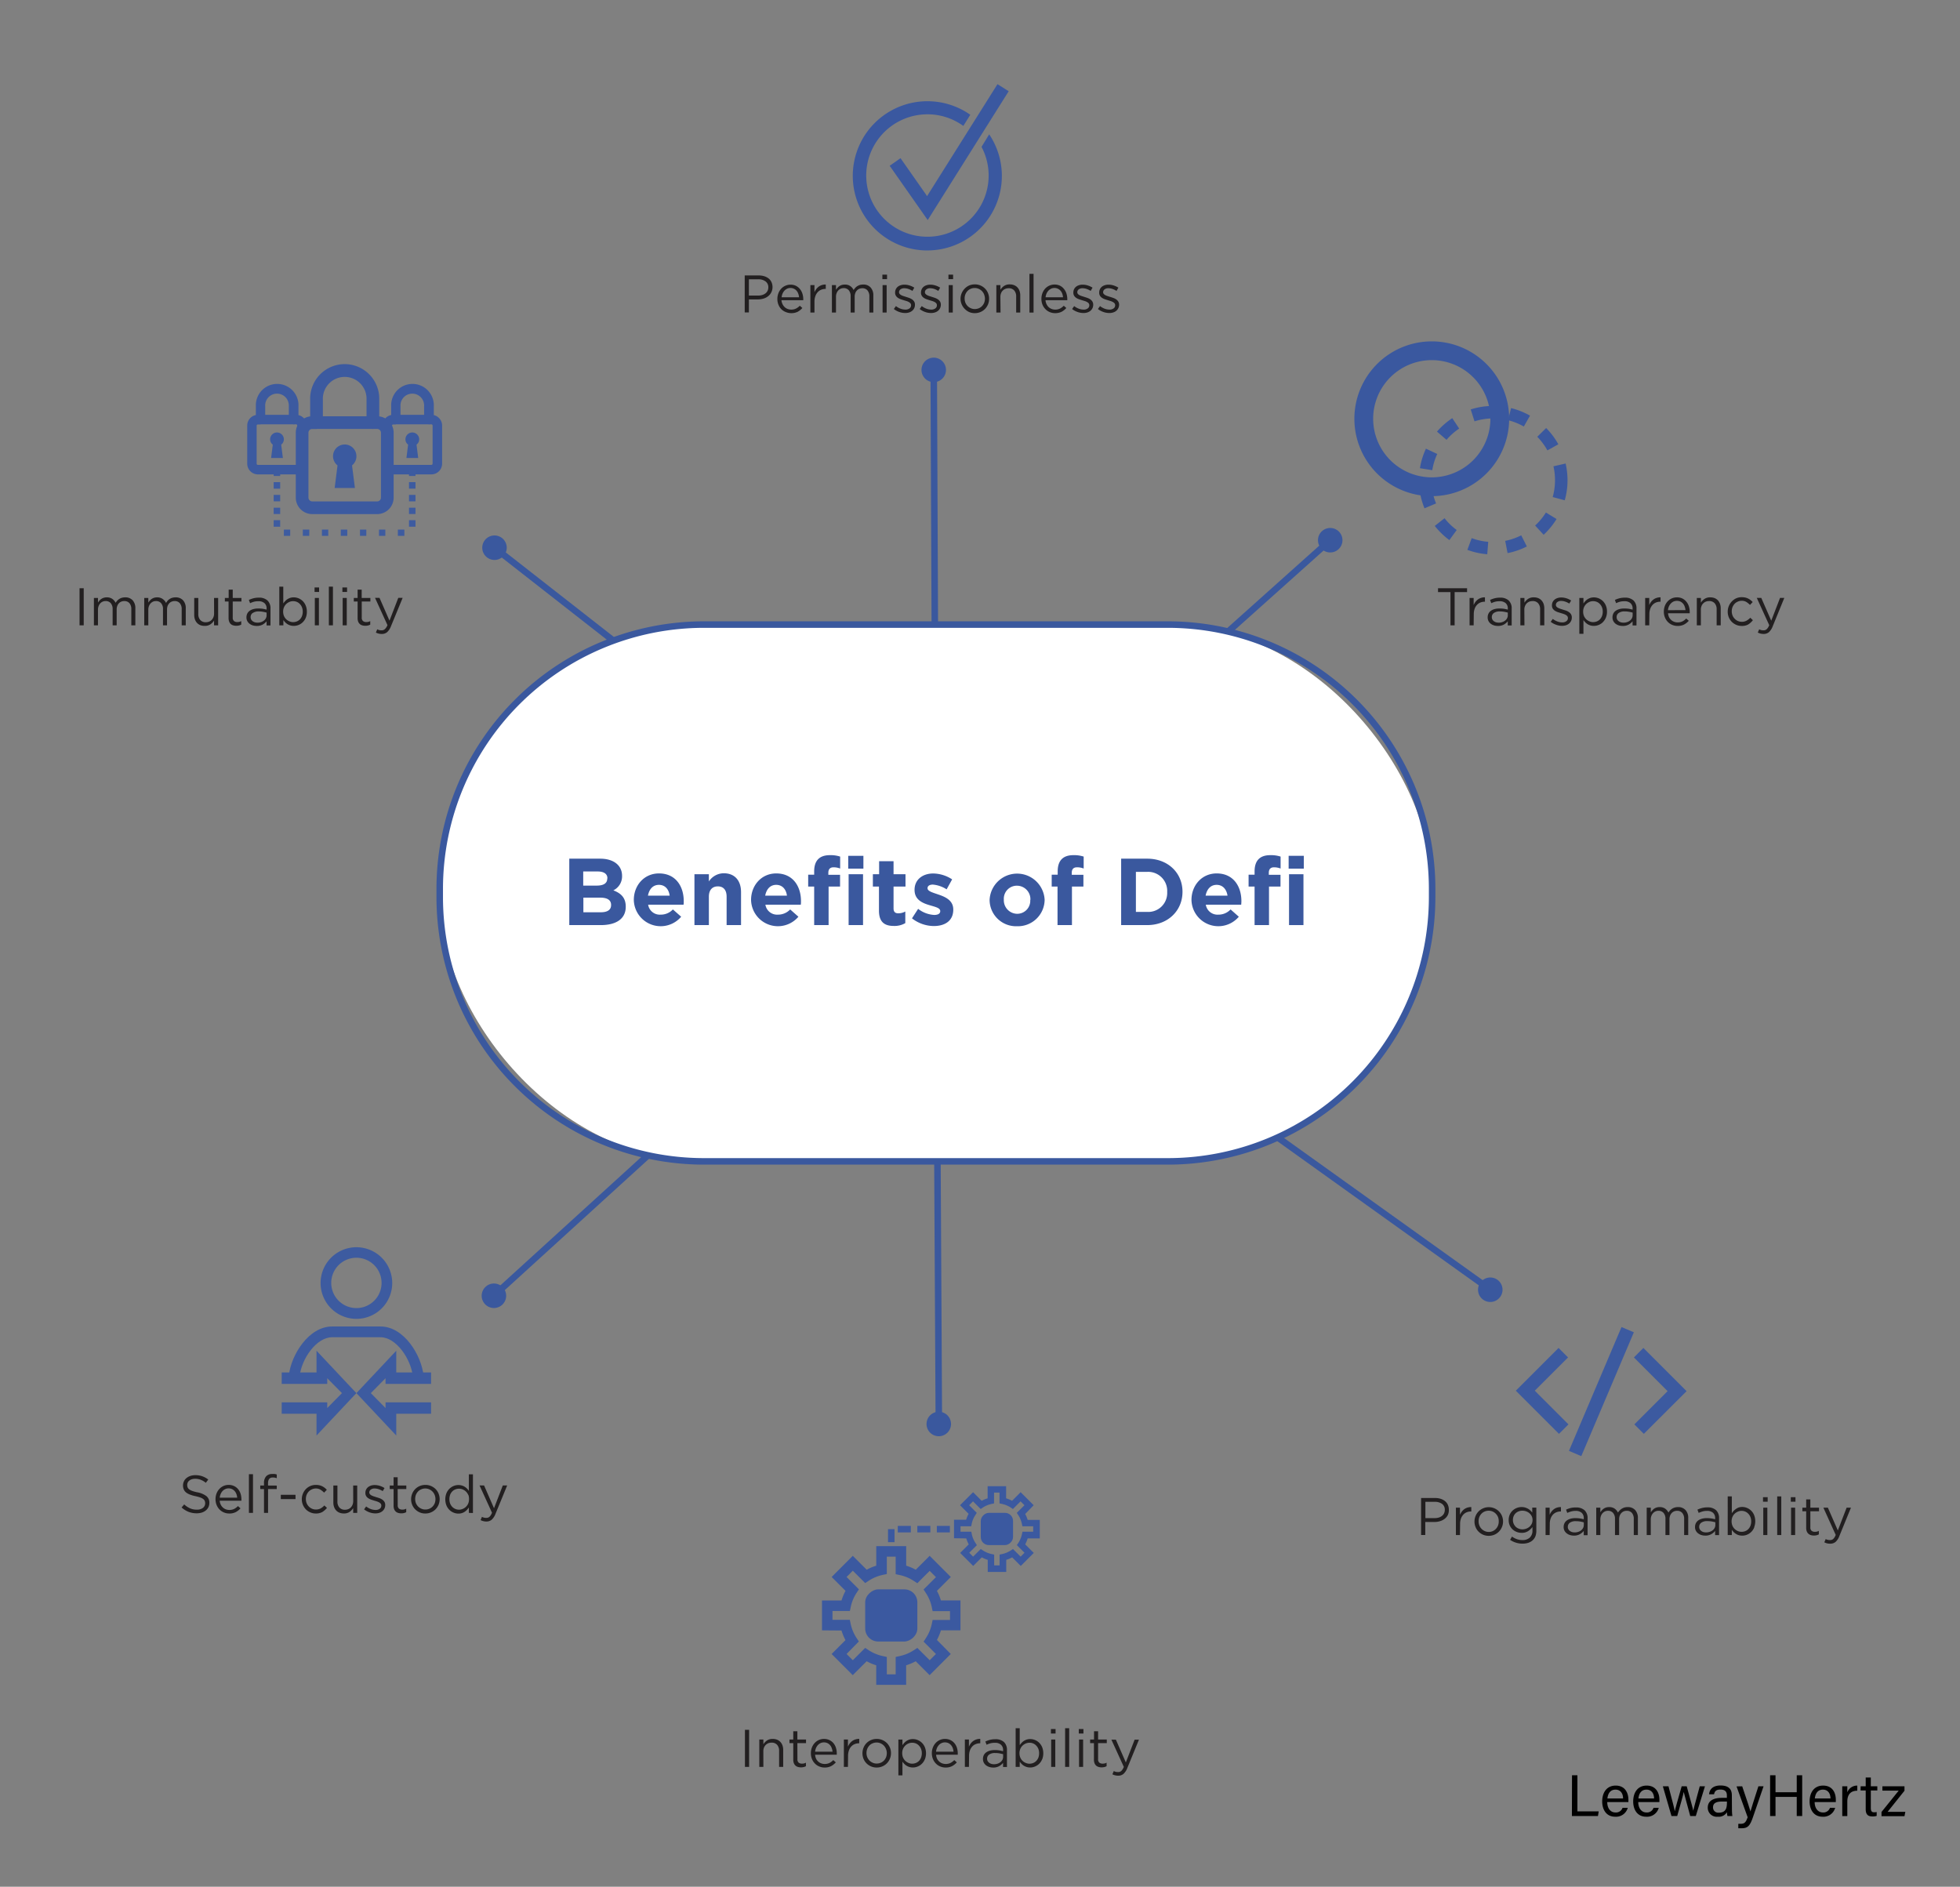 <?xml version="1.0" encoding="UTF-8"?> <svg xmlns="http://www.w3.org/2000/svg" viewBox="0 0 601.96 579.48"><rect x="0" y="0" width="601.96" height="579.48" fill="#808080" stroke="none"/><defs><style>.cls-1{fill:#221f20;}.cls-2{fill:#3a589f;}.cls-3{fill:#3a58a0;}.cls-4{fill:#3b59a0;}.cls-5{fill:#3c5aa0;}.cls-6{fill:#3b5aa0;}.cls-7{fill:#3d5ba0;}.cls-8{fill:#fff;}.cls-9{fill:#3a589e;}</style></defs><g id="INFO_02"><path class="cls-1" d="M230.07,531.29v11.39h-1.28V531.29Z"></path><path class="cls-1" d="M234.45,542.68H233.2v-8.41h1.25v1.46a4,4,0,0,1,1.1-1.16,3,3,0,0,1,1.78-.48,3.54,3.54,0,0,1,1.35.24,2.92,2.92,0,0,1,1,.69,3.11,3.11,0,0,1,.64,1.07,4.23,4.23,0,0,1,.22,1.37v5.22h-1.26v-4.92a2.71,2.71,0,0,0-.6-1.85,2.18,2.18,0,0,0-1.72-.68,2.73,2.73,0,0,0-1,.18,2.5,2.5,0,0,0-.81.54,2.56,2.56,0,0,0-.53.84,3,3,0,0,0-.18,1.07Z"></path><path class="cls-1" d="M244.91,540.29a1.32,1.32,0,0,0,.39,1.09,1.63,1.63,0,0,0,1,.3,2.93,2.93,0,0,0,.61-.06,2.58,2.58,0,0,0,.61-.23v1.07a2.91,2.91,0,0,1-.69.27,3.43,3.43,0,0,1-.82.09,3.26,3.26,0,0,1-.95-.13,1.83,1.83,0,0,1-.75-.41,2,2,0,0,1-.5-.74,3,3,0,0,1-.18-1.09v-5.08h-1.17v-1.1h1.17v-2.54h1.26v2.54h2.66v1.1h-2.66Z"></path><path class="cls-1" d="M250.63,540.15a2.86,2.86,0,0,0,.67.89,2.58,2.58,0,0,0,.91.55,2.89,2.89,0,0,0,1.06.19,3.32,3.32,0,0,0,1.5-.32,4.53,4.53,0,0,0,1.15-.87l.78.7a5.3,5.3,0,0,1-1.45,1.15,4.22,4.22,0,0,1-2,.43,4,4,0,0,1-1.62-.32,3.93,3.93,0,0,1-1.34-.89,4.19,4.19,0,0,1-.91-1.39,4.53,4.53,0,0,1-.34-1.79,4.9,4.9,0,0,1,.3-1.72,4.24,4.24,0,0,1,.84-1.39,3.86,3.86,0,0,1,1.28-.94,3.75,3.75,0,0,1,1.61-.34,3.82,3.82,0,0,1,1.66.35,3.64,3.64,0,0,1,1.24.95,4.16,4.16,0,0,1,.76,1.41,5.57,5.57,0,0,1,.26,1.75v.17a1.7,1.7,0,0,1,0,.22h-6.65A3.48,3.48,0,0,0,250.63,540.15Zm5.06-2.14a4,4,0,0,0-.24-1.09,2.79,2.79,0,0,0-.51-.91,2.53,2.53,0,0,0-.81-.63,2.45,2.45,0,0,0-1.11-.23,2.37,2.37,0,0,0-1,.22,2.52,2.52,0,0,0-.82.6,3,3,0,0,0-.58.9,3.82,3.82,0,0,0-.29,1.14Z"></path><path class="cls-1" d="M260.42,542.68h-1.25v-8.41h1.25v2.19a4.67,4.67,0,0,1,.57-1,4,4,0,0,1,.78-.75,3.32,3.32,0,0,1,1-.48,3.41,3.41,0,0,1,1.12-.15v1.35h-.09a3.34,3.34,0,0,0-1.3.25,2.84,2.84,0,0,0-1.06.73,3.3,3.3,0,0,0-.72,1.21,5,5,0,0,0-.26,1.67Z"></path><path class="cls-1" d="M273.31,540.16a4.36,4.36,0,0,1-.92,1.41,4.18,4.18,0,0,1-1.4.95,4.24,4.24,0,0,1-1.75.35,4.16,4.16,0,0,1-1.74-.35,4.49,4.49,0,0,1-1.39-.94,4.35,4.35,0,0,1-.91-1.39,4.65,4.65,0,0,1,0-3.39,4.25,4.25,0,0,1,2.3-2.36,4.47,4.47,0,0,1,1.77-.35,4.41,4.41,0,0,1,1.75.35,4.49,4.49,0,0,1,1.39.94,4.34,4.34,0,0,1,1.23,3.08A4.4,4.4,0,0,1,273.31,540.16Zm-1.19-2.95a3.15,3.15,0,0,0-.65-1.05,3.37,3.37,0,0,0-1-.71,3,3,0,0,0-1.23-.26,3.05,3.05,0,0,0-1.26.26,2.69,2.69,0,0,0-1,.69,3.33,3.33,0,0,0-.63,1,3.59,3.59,0,0,0-.23,1.28,3.43,3.43,0,0,0,.24,1.28,3.27,3.27,0,0,0,.65,1,3.1,3.1,0,0,0,1,.69,2.84,2.84,0,0,0,1.24.26,3,3,0,0,0,1.25-.25,3,3,0,0,0,1-.69,3.07,3.07,0,0,0,.63-1,3.54,3.54,0,0,0,.23-1.27A3.39,3.39,0,0,0,272.12,537.21Z"></path><path class="cls-1" d="M284.05,540.32a4,4,0,0,1-.9,1.37,3.8,3.8,0,0,1-1.28.86,3.83,3.83,0,0,1-2.57.16,3.83,3.83,0,0,1-.87-.39,3.55,3.55,0,0,1-.71-.57,5.76,5.76,0,0,1-.56-.68v4.21h-1.25v-11h1.25V536a5.54,5.54,0,0,1,.58-.72,4,4,0,0,1,.7-.59,3.87,3.87,0,0,1,.87-.41,3.59,3.59,0,0,1,1.07-.15,4,4,0,0,1,3.67,2.52,5.09,5.09,0,0,1,0,3.71Zm-1.18-3.18a3.09,3.09,0,0,0-.64-1,2.81,2.81,0,0,0-.94-.66,3,3,0,0,0-2.27,0,3.38,3.38,0,0,0-1,.66,3.2,3.2,0,0,0-.68,1,3.34,3.34,0,0,0-.25,1.32,3.44,3.44,0,0,0,.25,1.34,3.24,3.24,0,0,0,.68,1,3.16,3.16,0,0,0,1,.65,2.76,2.76,0,0,0,1.13.24,3.22,3.22,0,0,0,1.15-.22,2.88,2.88,0,0,0,.94-.63,2.93,2.93,0,0,0,.63-1,3.72,3.72,0,0,0,.24-1.37A3.56,3.56,0,0,0,282.87,537.14Z"></path><path class="cls-1" d="M287.79,540.15a3,3,0,0,0,.67.89,2.67,2.67,0,0,0,.91.55,2.93,2.93,0,0,0,1.06.19,3.29,3.29,0,0,0,1.5-.32,4.53,4.53,0,0,0,1.15-.87l.78.7a5.15,5.15,0,0,1-1.45,1.15,4.21,4.21,0,0,1-2,.43,4.05,4.05,0,0,1-1.63-.32,3.93,3.93,0,0,1-1.34-.89,4.35,4.35,0,0,1-.91-1.39,4.72,4.72,0,0,1-.34-1.79,4.9,4.9,0,0,1,.3-1.72,4.41,4.41,0,0,1,.84-1.39,4,4,0,0,1,1.28-.94,3.76,3.76,0,0,1,1.62-.34,3.85,3.85,0,0,1,1.66.35,3.6,3.6,0,0,1,1.23.95,4.18,4.18,0,0,1,.77,1.41,5.88,5.88,0,0,1,.26,1.75v.17a1.8,1.8,0,0,1,0,.22h-6.65A3.48,3.48,0,0,0,287.79,540.15Zm5.06-2.14a4.41,4.41,0,0,0-.23-1.09,3,3,0,0,0-.52-.91,2.53,2.53,0,0,0-.81-.63,2.45,2.45,0,0,0-1.11-.23,2.29,2.29,0,0,0-1,.22,2.45,2.45,0,0,0-.83.6,3,3,0,0,0-.58.9,3.82,3.82,0,0,0-.29,1.14Z"></path><path class="cls-1" d="M297.58,542.68h-1.25v-8.41h1.25v2.19a5.78,5.78,0,0,1,.57-1,4,4,0,0,1,.78-.75,3.6,3.6,0,0,1,1-.48,3.47,3.47,0,0,1,1.13-.15v1.35h-.1a3.26,3.26,0,0,0-1.29.25,2.8,2.8,0,0,0-1.07.73,3.6,3.6,0,0,0-.72,1.21,5,5,0,0,0-.26,1.67Z"></path><path class="cls-1" d="M304.2,535.43a6.7,6.7,0,0,0-1.2.45l-.37-1a9.15,9.15,0,0,1,1.41-.51,6.78,6.78,0,0,1,1.64-.19,3.8,3.8,0,0,1,2.66.86,3.29,3.29,0,0,1,.92,2.53v5.14h-1.2v-1.27a4.24,4.24,0,0,1-1.18,1,3.61,3.61,0,0,1-1.86.44,4.11,4.11,0,0,1-1.15-.17,3.27,3.27,0,0,1-1-.49,2.65,2.65,0,0,1-.71-.82,2.37,2.37,0,0,1-.27-1.16,2.63,2.63,0,0,1,.26-1.18,2.32,2.32,0,0,1,.74-.85,3.51,3.51,0,0,1,1.14-.52,5.48,5.48,0,0,1,1.45-.18,8.37,8.37,0,0,1,1.42.1,9,9,0,0,1,1.17.26v-.3a2.14,2.14,0,0,0-.66-1.71,2.68,2.68,0,0,0-1.85-.58A5.14,5.14,0,0,0,304.2,535.43Zm-.4,3.46a1.49,1.49,0,0,0-.64,1.28,1.53,1.53,0,0,0,.17.72,1.81,1.81,0,0,0,.47.53,2.21,2.21,0,0,0,.67.33,2.62,2.62,0,0,0,.8.11,3.33,3.33,0,0,0,1.1-.17,2.91,2.91,0,0,0,.89-.47,2.39,2.39,0,0,0,.6-.71,2,2,0,0,0,.22-.92v-.82l-1.08-.24a7.32,7.32,0,0,0-1.39-.11A2.94,2.94,0,0,0,303.8,538.89Z"></path><path class="cls-1" d="M320.08,540.32a4.29,4.29,0,0,1-.9,1.37,3.94,3.94,0,0,1-1.29.86,3.69,3.69,0,0,1-1.49.31,3.59,3.59,0,0,1-1.07-.15,3.72,3.72,0,0,1-.88-.39,3.55,3.55,0,0,1-.71-.57,5.76,5.76,0,0,1-.56-.68v1.61h-1.25V530.8h1.25V536a7.94,7.94,0,0,1,.58-.72,4,4,0,0,1,.71-.59,3.87,3.87,0,0,1,.87-.41,3.53,3.53,0,0,1,1.06-.15,4,4,0,0,1,1.47.29,3.88,3.88,0,0,1,1.3.86,4.16,4.16,0,0,1,.91,1.37,5.23,5.23,0,0,1,0,3.71Zm-1.18-3.18a3.26,3.26,0,0,0-.64-1,2.8,2.8,0,0,0-2.09-.88,3,3,0,0,0-1.13.23,3.34,3.34,0,0,0-1,.66,2.9,2.9,0,0,0-.68,1,3.34,3.34,0,0,0-.26,1.32,3.44,3.44,0,0,0,.26,1.34,2.94,2.94,0,0,0,.68,1,3.12,3.12,0,0,0,1,.65,2.8,2.8,0,0,0,1.13.24,3.14,3.14,0,0,0,1.15-.22,2.78,2.78,0,0,0,.94-.63,3.11,3.11,0,0,0,.64-1,3.72,3.72,0,0,0,.23-1.37A3.56,3.56,0,0,0,318.9,537.14Z"></path><path class="cls-1" d="M322.76,532.43v-1.38h1.43v1.38Zm.08,10.25v-8.41h1.26v8.41Z"></path><path class="cls-1" d="M327.12,542.68V530.8h1.25v11.88Z"></path><path class="cls-1" d="M331.32,532.43v-1.38h1.43v1.38Zm.08,10.25v-8.41h1.25v8.41Z"></path><path class="cls-1" d="M337.25,540.29a1.32,1.32,0,0,0,.39,1.09,1.64,1.64,0,0,0,1,.3,3,3,0,0,0,.61-.06,2.58,2.58,0,0,0,.61-.23v1.07a2.91,2.91,0,0,1-.69.27,3.52,3.52,0,0,1-.83.09,3.19,3.19,0,0,1-.94-.13,1.94,1.94,0,0,1-.76-.41,2,2,0,0,1-.49-.74,3,3,0,0,1-.18-1.09v-5.08h-1.17v-1.1H336v-2.54h1.25v2.54h2.67v1.1h-2.67Z"></path><path class="cls-1" d="M346.23,543a4.64,4.64,0,0,1-1.2,1.84,2.42,2.42,0,0,1-1.6.54,3.91,3.91,0,0,1-.94-.11,3.86,3.86,0,0,1-.85-.32l.43-1a2.57,2.57,0,0,0,.61.24,2.91,2.91,0,0,0,.7.07,1.39,1.39,0,0,0,1-.34,3.44,3.44,0,0,0,.77-1.24l-3.82-8.37h1.38l3.06,7,2.7-7h1.33Z"></path><path class="cls-1" d="M446.75,192.06h-1.28v-10.2h-3.82v-1.19h8.92v1.19h-3.82Z"></path><path class="cls-1" d="M452.59,192.06h-1.25v-8.41h1.25v2.19a4.67,4.67,0,0,1,.57-1,4,4,0,0,1,.78-.75,3.32,3.32,0,0,1,1-.48,3.41,3.41,0,0,1,1.12-.15v1.35h-.09a3.53,3.53,0,0,0-1.3.24,3,3,0,0,0-1.06.74,3.3,3.3,0,0,0-.72,1.21,5,5,0,0,0-.26,1.66Z"></path><path class="cls-1" d="M459.2,184.81a6.9,6.9,0,0,0-1.19.45l-.38-1a8.63,8.63,0,0,1,1.42-.51,6.72,6.72,0,0,1,1.64-.19,3.77,3.77,0,0,1,2.65.86,3.26,3.26,0,0,1,.93,2.53v5.14h-1.2v-1.27a4.39,4.39,0,0,1-1.18,1,3.67,3.67,0,0,1-1.87.43,4,4,0,0,1-1.14-.16,3.16,3.16,0,0,1-1-.49,2.61,2.61,0,0,1-.72-.83,2.33,2.33,0,0,1-.26-1.15,2.47,2.47,0,0,1,.26-1.18,2.24,2.24,0,0,1,.74-.85,3.46,3.46,0,0,1,1.13-.52,5.56,5.56,0,0,1,1.46-.18,9.63,9.63,0,0,1,1.41.09c.41.07.8.16,1.18.26v-.29a2.14,2.14,0,0,0-.66-1.71,2.7,2.7,0,0,0-1.85-.58A5.22,5.22,0,0,0,459.2,184.81Zm-.4,3.46a1.51,1.51,0,0,0-.63,1.28,1.53,1.53,0,0,0,.17.72,1.78,1.78,0,0,0,.46.53,2.46,2.46,0,0,0,.67.33,3.1,3.1,0,0,0,.81.11,3.23,3.23,0,0,0,1.09-.17,2.8,2.8,0,0,0,.89-.47,2.07,2.07,0,0,0,.6-.72,1.87,1.87,0,0,0,.22-.92v-.81c-.31-.08-.67-.17-1.08-.24a7.09,7.09,0,0,0-1.38-.12A3,3,0,0,0,458.8,188.27Z"></path><path class="cls-1" d="M468.19,192.06h-1.25v-8.41h1.25v1.46a3.92,3.92,0,0,1,1.1-1.16,3,3,0,0,1,1.78-.48,3.62,3.62,0,0,1,1.36.24,2.84,2.84,0,0,1,1,.69,3.11,3.11,0,0,1,.64,1.07,4.21,4.21,0,0,1,.22,1.36v5.23H473v-4.92a2.69,2.69,0,0,0-.6-1.85,2.15,2.15,0,0,0-1.72-.68,2.73,2.73,0,0,0-1,.18,2.5,2.5,0,0,0-.81.54,2.39,2.39,0,0,0-.52.84,2.83,2.83,0,0,0-.19,1.07Z"></path><path class="cls-1" d="M482.49,190.76a2.42,2.42,0,0,1-.63.79,2.92,2.92,0,0,1-.94.5,4.1,4.1,0,0,1-1.18.17,5.24,5.24,0,0,1-1.84-.34,5.53,5.53,0,0,1-1.64-.9l.63-.89a5.73,5.73,0,0,0,1.42.79,4.14,4.14,0,0,0,1.49.28,2,2,0,0,0,1.25-.36,1.13,1.13,0,0,0,.49-1v0a.88.88,0,0,0-.17-.53,1.51,1.51,0,0,0-.46-.4,4.33,4.33,0,0,0-.68-.3c-.25-.09-.52-.17-.79-.25s-.65-.2-1-.31a4.32,4.32,0,0,1-.89-.43,2.27,2.27,0,0,1-.66-.65,1.85,1.85,0,0,1-.25-1v0a2.31,2.31,0,0,1,.21-1,2.2,2.2,0,0,1,.6-.76,2.65,2.65,0,0,1,.91-.49,3.78,3.78,0,0,1,1.14-.17,5.11,5.11,0,0,1,1.58.25,6,6,0,0,1,1.45.68l-.57.94a5.35,5.35,0,0,0-1.23-.59,3.8,3.8,0,0,0-1.26-.22,1.83,1.83,0,0,0-1.19.35,1.06,1.06,0,0,0-.43.87v0a.8.8,0,0,0,.17.51,1.42,1.42,0,0,0,.48.38,5.08,5.08,0,0,0,.7.3l.81.26c.32.1.65.2,1,.32a3.61,3.61,0,0,1,.87.46,2.05,2.05,0,0,1,.62.66,1.82,1.82,0,0,1,.24,1v0A2.27,2.27,0,0,1,482.49,190.76Z"></path><path class="cls-1" d="M493.2,189.7a4.29,4.29,0,0,1-.9,1.37,3.74,3.74,0,0,1-1.29.86,3.8,3.8,0,0,1-1.48.3,3.71,3.71,0,0,1-1.08-.14,4.12,4.12,0,0,1-.88-.39,4.25,4.25,0,0,1-.7-.57,5.13,5.13,0,0,1-.56-.69v4.22h-1.26v-11h1.26v1.69a6.43,6.43,0,0,1,.57-.72,4,4,0,0,1,.71-.59,3.87,3.87,0,0,1,.87-.41,3.59,3.59,0,0,1,1.07-.15,4,4,0,0,1,1.47.29,4.08,4.08,0,0,1,1.29.85,4.31,4.31,0,0,1,.91,1.38,4.69,4.69,0,0,1,.34,1.85A4.75,4.75,0,0,1,493.2,189.7ZM492,186.52a3,3,0,0,0-.64-1,2.68,2.68,0,0,0-.94-.66,2.93,2.93,0,0,0-1.14-.22,2.75,2.75,0,0,0-1.13.23,3.38,3.38,0,0,0-1,.66,3.2,3.2,0,0,0-.68,1,3.34,3.34,0,0,0-.25,1.32,3.44,3.44,0,0,0,.25,1.34,3.24,3.24,0,0,0,.68,1,3.35,3.35,0,0,0,1,.65,2.76,2.76,0,0,0,1.13.24,3.22,3.22,0,0,0,1.15-.22,2.88,2.88,0,0,0,.94-.63,3.09,3.09,0,0,0,.63-1,3.72,3.72,0,0,0,.24-1.37A3.56,3.56,0,0,0,492,186.52Z"></path><path class="cls-1" d="M497.54,184.81a6.7,6.7,0,0,0-1.2.45l-.37-1a8.53,8.53,0,0,1,1.41-.51,6.8,6.8,0,0,1,1.65-.19,3.79,3.79,0,0,1,2.65.86,3.29,3.29,0,0,1,.92,2.53v5.14h-1.2v-1.27a4.24,4.24,0,0,1-1.18,1,3.61,3.61,0,0,1-1.86.43,4.09,4.09,0,0,1-1.15-.16,3.27,3.27,0,0,1-1-.49,2.7,2.7,0,0,1-.71-.83,2.33,2.33,0,0,1-.27-1.15,2.6,2.6,0,0,1,.26-1.18,2.24,2.24,0,0,1,.74-.85,3.51,3.51,0,0,1,1.14-.52,5.48,5.48,0,0,1,1.45-.18,9.68,9.68,0,0,1,1.42.09c.4.07.79.16,1.17.26v-.29a2.14,2.14,0,0,0-.66-1.71,2.68,2.68,0,0,0-1.85-.58A5.14,5.14,0,0,0,497.54,184.81Zm-.4,3.46a1.49,1.49,0,0,0-.64,1.28,1.53,1.53,0,0,0,.17.72,1.81,1.81,0,0,0,.47.53,2.21,2.21,0,0,0,.67.33,3,3,0,0,0,.8.11,3.29,3.29,0,0,0,1.1-.17,2.91,2.91,0,0,0,.89-.47,2.31,2.31,0,0,0,.6-.72,2,2,0,0,0,.22-.92v-.81c-.32-.08-.68-.17-1.08-.24a7.27,7.27,0,0,0-1.39-.12A2.93,2.93,0,0,0,497.14,188.27Z"></path><path class="cls-1" d="M506.52,192.06h-1.25v-8.41h1.25v2.19a4.67,4.67,0,0,1,.57-1,4,4,0,0,1,.78-.75,3.46,3.46,0,0,1,1-.48,3.41,3.41,0,0,1,1.12-.15v1.35h-.09a3.53,3.53,0,0,0-1.3.24,3,3,0,0,0-1.06.74,3.45,3.45,0,0,0-.72,1.21,5,5,0,0,0-.26,1.66Z"></path><path class="cls-1" d="M512.59,189.53a2.86,2.86,0,0,0,.67.89,2.74,2.74,0,0,0,.91.55,2.87,2.87,0,0,0,1.05.19,3.33,3.33,0,0,0,1.51-.32,4.53,4.53,0,0,0,1.15-.87l.78.7a5.3,5.3,0,0,1-1.45,1.15,4.25,4.25,0,0,1-2,.43,4.18,4.18,0,0,1-1.62-.32,4.08,4.08,0,0,1-1.34-.89,4.3,4.3,0,0,1-.91-1.39,4.53,4.53,0,0,1-.34-1.79,4.9,4.9,0,0,1,.3-1.72,4.39,4.39,0,0,1,.84-1.4,4,4,0,0,1,1.27-.93,3.83,3.83,0,0,1,1.62-.34,3.71,3.71,0,0,1,1.66.35,3.64,3.64,0,0,1,1.24,1,4.16,4.16,0,0,1,.76,1.41,5.55,5.55,0,0,1,.26,1.74v.18a1.48,1.48,0,0,1,0,.21h-6.66A3.77,3.77,0,0,0,512.59,189.53Zm5.06-2.14a4,4,0,0,0-.24-1.09,2.79,2.79,0,0,0-.51-.91,2.64,2.64,0,0,0-.81-.63,2.69,2.69,0,0,0-2.13,0,2.59,2.59,0,0,0-.82.61,3.19,3.19,0,0,0-.59.9,4.15,4.15,0,0,0-.29,1.14Z"></path><path class="cls-1" d="M522.38,192.06h-1.25v-8.41h1.25v1.46a3.83,3.83,0,0,1,1.11-1.16,3,3,0,0,1,1.77-.48,3.62,3.62,0,0,1,1.36.24,3,3,0,0,1,1,.69,3.26,3.26,0,0,1,.63,1.07,4,4,0,0,1,.22,1.36v5.23h-1.25v-4.92a2.69,2.69,0,0,0-.6-1.85,2.18,2.18,0,0,0-1.73-.68,2.73,2.73,0,0,0-1,.18,2.36,2.36,0,0,0-.8.54,2.27,2.27,0,0,0-.53.84,2.83,2.83,0,0,0-.19,1.07Z"></path><path class="cls-1" d="M536.93,191.79a3.93,3.93,0,0,1-2,.46,4.26,4.26,0,0,1-1.72-.35,4.4,4.4,0,0,1-1.37-.94,4.5,4.5,0,0,1-.9-1.39,4.65,4.65,0,0,1,0-3.39,4.48,4.48,0,0,1,.9-1.41,4.26,4.26,0,0,1,1.37-1,4.1,4.1,0,0,1,1.72-.35,5.22,5.22,0,0,1,1.09.11,4.08,4.08,0,0,1,.89.32,3.68,3.68,0,0,1,.75.48,5.85,5.85,0,0,1,.63.58l-.83.88a6.15,6.15,0,0,0-1.09-.89,2.71,2.71,0,0,0-1.46-.38,2.83,2.83,0,0,0-1.19.26,2.87,2.87,0,0,0-1,.69,3.33,3.33,0,0,0-.63,1,3.58,3.58,0,0,0-.23,1.27,3.44,3.44,0,0,0,.24,1.29,3,3,0,0,0,.65,1,2.94,2.94,0,0,0,1,.7,3,3,0,0,0,1.23.25,2.85,2.85,0,0,0,1.44-.36,4.58,4.58,0,0,0,1.13-.89l.8.75A5.61,5.61,0,0,1,536.93,191.79Z"></path><path class="cls-1" d="M544.45,192.33a4.75,4.75,0,0,1-1.19,1.84,2.47,2.47,0,0,1-1.61.54,3.91,3.91,0,0,1-.94-.11,4.44,4.44,0,0,1-.85-.32l.43-1a2.57,2.57,0,0,0,.61.24,2.91,2.91,0,0,0,.7.07,1.39,1.39,0,0,0,1-.34,3.44,3.44,0,0,0,.77-1.24l-3.82-8.37h1.38l3.06,7,2.7-7H548Z"></path><path class="cls-2" d="M439.73,152.39a23.77,23.77,0,1,1,23.77-23.77A23.8,23.8,0,0,1,439.73,152.39Zm0-41.78a18,18,0,1,0,18,18A18,18,0,0,0,439.73,110.61Z"></path><path class="cls-2" d="M456.77,170.23a22.73,22.73,0,0,1-6.11-1.35l1.33-3.6a18.79,18.79,0,0,0,5.08,1.13Zm6.24-.35-.73-3.76a19.13,19.13,0,0,0,4.92-1.7l1.73,3.42A22.57,22.57,0,0,1,463,169.88Zm-17.87-4a22.85,22.85,0,0,1-4.49-4.35l3-2.37a18.87,18.87,0,0,0,3.74,3.62Zm28.93-1.65-2.6-2.82a18.82,18.82,0,0,0,3.31-4l3.27,2A22.82,22.82,0,0,1,474.07,164.26Zm-36.57-8.11a22.69,22.69,0,0,1-1.56-6.07l3.82-.43a18.24,18.24,0,0,0,1.29,5Zm43.06-2.46-3.69-1a19.2,19.2,0,0,0,.23-9.44l3.74-.86a23.35,23.35,0,0,1,.58,5.14A22.67,22.67,0,0,1,480.56,153.69Zm-40.68-9.25-3.79-.61a23,23,0,0,1,1.85-6l3.47,1.63A18.84,18.84,0,0,0,439.88,144.44Zm35.36-6.08a19.26,19.26,0,0,0-3.11-4.18l2.73-2.69a23.18,23.18,0,0,1,3.74,5Zm-31-3.26-2.91-2.51a23.07,23.07,0,0,1,4.7-4.13l2.12,3.2A18.86,18.86,0,0,0,444.25,135.1ZM468,131a18.93,18.93,0,0,0-4.84-1.94l.92-3.72a22.84,22.84,0,0,1,5.82,2.32Zm-15.15-1.6-1.16-3.65a22.62,22.62,0,0,1,6.17-1.06l.12,3.83A19.36,19.36,0,0,0,452.85,129.41Z"></path><path class="cls-1" d="M25.71,180.67v11.39H24.43V180.67Z"></path><path class="cls-1" d="M36,184.49a3.28,3.28,0,0,1,.64-.53,2.76,2.76,0,0,1,.8-.36,3.46,3.46,0,0,1,1-.13,3,3,0,0,1,2.3.9,3.54,3.54,0,0,1,.83,2.48v5.21H40.33v-4.92a2.8,2.8,0,0,0-.57-1.88,2.05,2.05,0,0,0-1.6-.65,2.25,2.25,0,0,0-.9.17,2.06,2.06,0,0,0-.74.5,2.41,2.41,0,0,0-.5.82,3,3,0,0,0-.19,1.11v4.85H34.59v-4.95a2.75,2.75,0,0,0-.57-1.85,2,2,0,0,0-1.59-.65,2.18,2.18,0,0,0-.93.19,2.35,2.35,0,0,0-.74.55,2.69,2.69,0,0,0-.49.84,3,3,0,0,0-.18,1.07v4.8H28.84v-8.41h1.25v1.41a6.38,6.38,0,0,1,.46-.6,2.56,2.56,0,0,1,.58-.51,2.59,2.59,0,0,1,.73-.35,3,3,0,0,1,.94-.13,2.85,2.85,0,0,1,1.7.48,3.09,3.09,0,0,1,1,1.19A7.79,7.79,0,0,1,36,184.49Z"></path><path class="cls-1" d="M51.48,184.49a3.35,3.35,0,0,1,.65-.53,2.54,2.54,0,0,1,.8-.36,3.46,3.46,0,0,1,1-.13,3,3,0,0,1,2.29.9,3.49,3.49,0,0,1,.83,2.48v5.21H55.8v-4.92a2.75,2.75,0,0,0-.58-1.88,2,2,0,0,0-1.6-.65,2.24,2.24,0,0,0-.89.17,2.06,2.06,0,0,0-.74.5,2.59,2.59,0,0,0-.51.82,3.23,3.23,0,0,0-.18,1.11v4.85H50.06v-4.95a2.7,2.7,0,0,0-.58-1.85,2,2,0,0,0-1.58-.65,2.18,2.18,0,0,0-.93.19,2.35,2.35,0,0,0-.74.55,2.71,2.71,0,0,0-.5.84,3,3,0,0,0-.18,1.07v4.8H44.3v-8.41h1.25v1.41c.15-.2.3-.41.47-.6a2.56,2.56,0,0,1,.58-.51,2.47,2.47,0,0,1,.73-.35,3,3,0,0,1,.94-.13A2.82,2.82,0,0,1,50,184a3.12,3.12,0,0,1,1,1.19A6.05,6.05,0,0,1,51.48,184.49Z"></path><path class="cls-1" d="M65.74,183.65H67v8.41H65.74v-1.47a3.83,3.83,0,0,1-1.11,1.16,3,3,0,0,1-1.77.48A3.62,3.62,0,0,1,61.5,192a2.84,2.84,0,0,1-1-.69,3.16,3.16,0,0,1-.63-1.07,3.92,3.92,0,0,1-.22-1.36v-5.22h1.25v4.91a2.69,2.69,0,0,0,.6,1.85,2.17,2.17,0,0,0,1.73.69,2.74,2.74,0,0,0,1-.19,2.18,2.18,0,0,0,.79-.54,2.41,2.41,0,0,0,.53-.84,2.83,2.83,0,0,0,.2-1.07Z"></path><path class="cls-1" d="M71.48,189.66a1.31,1.31,0,0,0,.39,1.09,1.58,1.58,0,0,0,1,.31,3,3,0,0,0,.61-.06,3.36,3.36,0,0,0,.61-.23v1.07a2.82,2.82,0,0,1-.7.27,3.37,3.37,0,0,1-.82.09,3.19,3.19,0,0,1-.94-.13,1.87,1.87,0,0,1-.76-.41,2,2,0,0,1-.49-.74,3,3,0,0,1-.18-1.09v-5.08H69.06v-1.1h1.17v-2.54h1.25v2.54h2.67v1.1H71.48Z"></path><path class="cls-1" d="M78,184.81a6.9,6.9,0,0,0-1.19.45l-.38-1a8.63,8.63,0,0,1,1.42-.51,6.72,6.72,0,0,1,1.64-.19,3.77,3.77,0,0,1,2.65.86,3.26,3.26,0,0,1,.93,2.53v5.14h-1.2v-1.27a4.39,4.39,0,0,1-1.18,1,3.67,3.67,0,0,1-1.87.43,4,4,0,0,1-1.14-.16,3.16,3.16,0,0,1-1-.49,2.61,2.61,0,0,1-.72-.83,2.33,2.33,0,0,1-.27-1.15,2.6,2.6,0,0,1,.26-1.18,2.43,2.43,0,0,1,.74-.85,3.51,3.51,0,0,1,1.14-.52,5.56,5.56,0,0,1,1.46-.18,9.63,9.63,0,0,1,1.41.09c.41.07.8.16,1.18.26v-.29a2.14,2.14,0,0,0-.66-1.71,2.7,2.7,0,0,0-1.85-.58A5.22,5.22,0,0,0,78,184.81Zm-.4,3.46a1.51,1.51,0,0,0-.63,1.28,1.53,1.53,0,0,0,.17.72,1.78,1.78,0,0,0,.46.53,2.46,2.46,0,0,0,.67.33,3.1,3.1,0,0,0,.81.11,3.23,3.23,0,0,0,1.09-.17,2.8,2.8,0,0,0,.89-.47,2.07,2.07,0,0,0,.6-.72,1.87,1.87,0,0,0,.22-.92v-.81c-.31-.08-.67-.17-1.08-.24a7.09,7.09,0,0,0-1.38-.12A3,3,0,0,0,77.64,188.27Z"></path><path class="cls-1" d="M93.92,189.7a4,4,0,0,1-.9,1.37,3.8,3.8,0,0,1-1.28.86,3.89,3.89,0,0,1-1.49.3,3.6,3.6,0,0,1-1.07-.14,3.72,3.72,0,0,1-.88-.39,3.94,3.94,0,0,1-.71-.57,5.13,5.13,0,0,1-.56-.69v1.62H85.78V180.18H87v5.16a5.54,5.54,0,0,1,.58-.72,3.59,3.59,0,0,1,.7-.59,3.87,3.87,0,0,1,.87-.41,3.59,3.59,0,0,1,1.07-.15,4,4,0,0,1,1.47.29,4.08,4.08,0,0,1,1.29.85,4.15,4.15,0,0,1,.91,1.38,4.69,4.69,0,0,1,.35,1.85A4.74,4.74,0,0,1,93.92,189.7Zm-1.18-3.18a3,3,0,0,0-.64-1,2.68,2.68,0,0,0-.94-.66,2.93,2.93,0,0,0-1.14-.22,2.75,2.75,0,0,0-1.13.23,3.38,3.38,0,0,0-1,.66,3.2,3.2,0,0,0-.68,1,3.34,3.34,0,0,0-.25,1.32,3.44,3.44,0,0,0,.25,1.34,3.24,3.24,0,0,0,.68,1,3.35,3.35,0,0,0,1,.65,2.76,2.76,0,0,0,1.13.24,3.22,3.22,0,0,0,1.15-.22,2.88,2.88,0,0,0,.94-.63,2.93,2.93,0,0,0,.63-1,3.72,3.72,0,0,0,.24-1.37A3.56,3.56,0,0,0,92.74,186.52Z"></path><path class="cls-1" d="M96.61,181.81v-1.38H98v1.38Zm.08,10.25v-8.41h1.25v8.41Z"></path><path class="cls-1" d="M101,192.06V180.18h1.25v11.88Z"></path><path class="cls-1" d="M105.16,181.81v-1.38h1.43v1.38Zm.08,10.25v-8.41h1.26v8.41Z"></path><path class="cls-1" d="M111.1,189.66a1.31,1.31,0,0,0,.39,1.09,1.57,1.57,0,0,0,1,.31,2.93,2.93,0,0,0,.61-.06,2.89,2.89,0,0,0,.61-.23v1.07a2.61,2.61,0,0,1-.69.27,3.43,3.43,0,0,1-.82.09,3.14,3.14,0,0,1-.94-.13,1.81,1.81,0,0,1-.76-.41,2,2,0,0,1-.5-.74,3.24,3.24,0,0,1-.17-1.09v-5.08h-1.17v-1.1h1.17v-2.54h1.25v2.54h2.67v1.1H111.1Z"></path><path class="cls-1" d="M120.08,192.33a4.64,4.64,0,0,1-1.2,1.84,2.44,2.44,0,0,1-1.6.54,4,4,0,0,1-1-.11,4.13,4.13,0,0,1-.84-.32l.42-1a2.75,2.75,0,0,0,.61.24,3,3,0,0,0,.71.07,1.39,1.39,0,0,0,1-.34A3.44,3.44,0,0,0,119,192l-3.82-8.37h1.38l3.06,7,2.7-7h1.34Z"></path><path class="cls-1" d="M444.65,465.34a3.43,3.43,0,0,1-1,1.17,4.26,4.26,0,0,1-1.43.71,6,6,0,0,1-1.72.24h-2.77v4h-1.28V460.09h4.26a5.69,5.69,0,0,1,1.75.25,4.15,4.15,0,0,1,1.35.72,3,3,0,0,1,.86,1.13,3.72,3.72,0,0,1,.3,1.52A3.53,3.53,0,0,1,444.65,465.34Zm-1.76-3.44a3.64,3.64,0,0,0-2.23-.63h-2.89v5h2.82a4.61,4.61,0,0,0,1.28-.17,2.88,2.88,0,0,0,1-.52,2.21,2.21,0,0,0,.64-.79,2.51,2.51,0,0,0,.22-1A2.18,2.18,0,0,0,442.89,461.9Z"></path><path class="cls-1" d="M448.39,471.47h-1.25v-8.41h1.25v2.2a5.07,5.07,0,0,1,.57-1,4.31,4.31,0,0,1,.78-.76,3.6,3.6,0,0,1,1-.48,3.73,3.73,0,0,1,1.13-.14v1.35h-.1a3.53,3.53,0,0,0-1.3.24,3,3,0,0,0-1.06.73,3.7,3.7,0,0,0-.72,1.21,5,5,0,0,0-.26,1.67Z"></path><path class="cls-1" d="M461.28,469a4.31,4.31,0,0,1-2.31,2.36,4.49,4.49,0,0,1-1.76.35,4.33,4.33,0,0,1-1.74-.35,4.47,4.47,0,0,1-1.38-.95,4,4,0,0,1-.91-1.39,4.35,4.35,0,0,1-.33-1.69,4.48,4.48,0,0,1,.33-1.7,4.33,4.33,0,0,1,2.3-2.36,4.42,4.42,0,0,1,4.9.95,4.24,4.24,0,0,1,.91,1.39,4.35,4.35,0,0,1,.33,1.69A4.27,4.27,0,0,1,461.28,469Zm-1.18-3a3.22,3.22,0,0,0-1.65-1.75,3.17,3.17,0,0,0-2.49,0,2.75,2.75,0,0,0-1,.7,3.22,3.22,0,0,0-.63,1,3.53,3.53,0,0,0-.22,1.27,3.38,3.38,0,0,0,.23,1.28,3.09,3.09,0,0,0,1.64,1.74,3,3,0,0,0,3.46-.68,3.17,3.17,0,0,0,.63-1,3.38,3.38,0,0,0,.23-1.28A3.63,3.63,0,0,0,460.1,466Z"></path><path class="cls-1" d="M471.58,471.8a3.36,3.36,0,0,1-.86,1.27,3.77,3.77,0,0,1-1.35.78,5.77,5.77,0,0,1-1.77.26,6.65,6.65,0,0,1-2-.3,6.3,6.3,0,0,1-1.81-.87l.57-1a6.23,6.23,0,0,0,1.53.8,5.28,5.28,0,0,0,1.71.27,3.17,3.17,0,0,0,2.22-.75,2.86,2.86,0,0,0,.83-2.24v-1a5.38,5.38,0,0,1-1.35,1.25,3.46,3.46,0,0,1-2,.52,4.08,4.08,0,0,1-1.47-.27,3.84,3.84,0,0,1-2.15-2,4,4,0,0,1-.33-1.66,4.08,4.08,0,0,1,.33-1.67,3.94,3.94,0,0,1,.89-1.25,4.07,4.07,0,0,1,3.81-.93,4.58,4.58,0,0,1,.9.37,3.76,3.76,0,0,1,.72.54,5.17,5.17,0,0,1,.59.65v-1.52h1.25V470A4.9,4.9,0,0,1,471.58,471.8Zm-1.16-6.13a3,3,0,0,0-.7-.9,3.1,3.1,0,0,0-1-.58,3.43,3.43,0,0,0-1.15-.2,3.19,3.19,0,0,0-1.13.2,2.59,2.59,0,0,0-.93.57,2.52,2.52,0,0,0-.63.9,3,3,0,0,0-.23,1.18,2.86,2.86,0,0,0,.24,1.18,3.08,3.08,0,0,0,.63.91,2.8,2.8,0,0,0,.93.58,3,3,0,0,0,1.12.21,3.21,3.21,0,0,0,1.15-.21,3.08,3.08,0,0,0,1-.57,3,3,0,0,0,.7-.91,2.66,2.66,0,0,0,.26-1.18A2.72,2.72,0,0,0,470.42,465.67Z"></path><path class="cls-1" d="M475.93,471.47h-1.25v-8.41h1.25v2.2a4.2,4.2,0,0,1,.57-1,4.31,4.31,0,0,1,.78-.76,3.32,3.32,0,0,1,1-.48,3.7,3.7,0,0,1,1.12-.14v1.35h-.1a3.52,3.52,0,0,0-1.29.24,3,3,0,0,0-1.07.73,3.52,3.52,0,0,0-.71,1.21,5,5,0,0,0-.26,1.67Z"></path><path class="cls-1" d="M482.54,464.23a7.89,7.89,0,0,0-1.2.44l-.37-1a7.8,7.8,0,0,1,1.42-.51A6.21,6.21,0,0,1,484,463a3.77,3.77,0,0,1,2.65.85,3.28,3.28,0,0,1,.93,2.53v5.14H486.4V470.2a4,4,0,0,1-1.18,1,3.51,3.51,0,0,1-1.86.44,4,4,0,0,1-1.14-.16,3.08,3.08,0,0,1-1-.5,2.47,2.47,0,0,1-.72-.82,2.33,2.33,0,0,1-.27-1.15,2.6,2.6,0,0,1,.26-1.18,2.45,2.45,0,0,1,.74-.86,3.74,3.74,0,0,1,1.14-.52,5.56,5.56,0,0,1,1.46-.18,9.51,9.51,0,0,1,1.41.1,11,11,0,0,1,1.17.26v-.29a2.17,2.17,0,0,0-.66-1.72,2.7,2.7,0,0,0-1.84-.57A4.82,4.82,0,0,0,482.54,464.23Zm-.4,3.45a1.54,1.54,0,0,0-.63,1.29,1.36,1.36,0,0,0,.17.71,1.56,1.56,0,0,0,.46.53,2.12,2.12,0,0,0,.67.34,3,3,0,0,0,.81.11,3.55,3.55,0,0,0,1.09-.17,3,3,0,0,0,.89-.47,2.31,2.31,0,0,0,.6-.72,1.9,1.9,0,0,0,.22-.92v-.81c-.31-.09-.67-.17-1.08-.25a8.12,8.12,0,0,0-1.38-.11A3,3,0,0,0,482.14,467.68Z"></path><path class="cls-1" d="M497.45,463.91a3.06,3.06,0,0,1,.65-.54,3.25,3.25,0,0,1,.8-.36,3.85,3.85,0,0,1,1-.13,3,3,0,0,1,2.3.91,3.54,3.54,0,0,1,.83,2.48v5.2h-1.26v-4.91a2.8,2.8,0,0,0-.57-1.88,2,2,0,0,0-1.61-.66,2.43,2.43,0,0,0-.89.17,2.23,2.23,0,0,0-.74.51,2.49,2.49,0,0,0-.51.82,3.15,3.15,0,0,0-.18,1.11v4.84H496v-4.94a2.7,2.7,0,0,0-.58-1.85,2,2,0,0,0-1.58-.66,2.21,2.21,0,0,0-1.67.75,2.51,2.51,0,0,0-.49.84,3,3,0,0,0-.18,1.06v4.8h-1.26v-8.41h1.26v1.42a5.3,5.3,0,0,1,.46-.6,2.88,2.88,0,0,1,.58-.52,3.09,3.09,0,0,1,.73-.35,3.28,3.28,0,0,1,.94-.13,2.86,2.86,0,0,1,1.69.48,3.07,3.07,0,0,1,1,1.2A5.2,5.2,0,0,1,497.45,463.91Z"></path><path class="cls-1" d="M512.92,463.91a3.28,3.28,0,0,1,.64-.54,3.32,3.32,0,0,1,.81-.36,3.85,3.85,0,0,1,1-.13,3,3,0,0,1,2.29.91,3.49,3.49,0,0,1,.83,2.48v5.2h-1.25v-4.91a2.75,2.75,0,0,0-.58-1.88,2,2,0,0,0-1.6-.66,2.43,2.43,0,0,0-.89.17,2.13,2.13,0,0,0-.74.51,2.33,2.33,0,0,0-.51.82,3.14,3.14,0,0,0-.19,1.11v4.84H511.5v-4.94a2.7,2.7,0,0,0-.58-1.85,2,2,0,0,0-1.58-.66,2.21,2.21,0,0,0-1.67.75,2.71,2.71,0,0,0-.5.84,3,3,0,0,0-.18,1.06v4.8h-1.25v-8.41H507v1.42a5.39,5.39,0,0,1,.47-.6,2.82,2.82,0,0,1,.57-.52,3.16,3.16,0,0,1,.74-.35,3.28,3.28,0,0,1,.94-.13,2.89,2.89,0,0,1,1.69.48,3.16,3.16,0,0,1,1,1.2A5.2,5.2,0,0,1,512.92,463.91Z"></path><path class="cls-1" d="M522.89,464.23a7.41,7.41,0,0,0-1.19.44l-.38-1a7.8,7.8,0,0,1,1.42-.51,6.21,6.21,0,0,1,1.64-.19,3.77,3.77,0,0,1,2.65.85,3.28,3.28,0,0,1,.93,2.53v5.14h-1.21V470.2a4,4,0,0,1-1.18,1,3.51,3.51,0,0,1-1.86.44,4,4,0,0,1-1.14-.16,3.18,3.18,0,0,1-1-.5,2.47,2.47,0,0,1-.72-.82,2.33,2.33,0,0,1-.27-1.15,2.6,2.6,0,0,1,.26-1.18,2.45,2.45,0,0,1,.74-.86,3.74,3.74,0,0,1,1.14-.52,5.56,5.56,0,0,1,1.46-.18,9.51,9.51,0,0,1,1.41.1,11,11,0,0,1,1.17.26v-.29a2.17,2.17,0,0,0-.66-1.72,2.7,2.7,0,0,0-1.84-.57A4.82,4.82,0,0,0,522.89,464.23Zm-.4,3.45a1.54,1.54,0,0,0-.63,1.29,1.36,1.36,0,0,0,.17.71,1.56,1.56,0,0,0,.46.53,2.12,2.12,0,0,0,.67.34,3,3,0,0,0,.81.11,3.55,3.55,0,0,0,1.09-.17A3,3,0,0,0,526,470a2.07,2.07,0,0,0,.6-.72,1.9,1.9,0,0,0,.22-.92v-.81c-.31-.09-.67-.17-1.08-.25a8.12,8.12,0,0,0-1.38-.11A3,3,0,0,0,522.49,467.68Z"></path><path class="cls-1" d="M538.77,469.11a4.18,4.18,0,0,1-.9,1.38,4,4,0,0,1-1.28.86,3.89,3.89,0,0,1-1.49.3,4.09,4.09,0,0,1-1.08-.14,3.46,3.46,0,0,1-.87-.4,3.89,3.89,0,0,1-.71-.56,5.13,5.13,0,0,1-.56-.69v1.61h-1.26V459.6h1.26v5.16a6.43,6.43,0,0,1,.57-.72,3.59,3.59,0,0,1,.71-.59A3.48,3.48,0,0,1,534,463a3.59,3.59,0,0,1,1.07-.16,3.79,3.79,0,0,1,1.47.3,3.91,3.91,0,0,1,1.29.85,4,4,0,0,1,.91,1.38,5.2,5.2,0,0,1,0,3.7Zm-1.18-3.18a3,3,0,0,0-.64-1,2.68,2.68,0,0,0-.94-.66,2.94,2.94,0,0,0-1.14-.23,2.76,2.76,0,0,0-1.13.24,3.16,3.16,0,0,0-1,.65,3.2,3.2,0,0,0-.68,1,3.66,3.66,0,0,0,0,2.66,3.14,3.14,0,0,0,.68,1,3.38,3.38,0,0,0,1,.66,2.93,2.93,0,0,0,1.13.23,3,3,0,0,0,1.15-.22,2.6,2.6,0,0,0,.94-.63,2.89,2.89,0,0,0,.63-1,3.66,3.66,0,0,0,.24-1.36A3.61,3.61,0,0,0,537.59,465.93Z"></path><path class="cls-1" d="M541.46,461.23v-1.39h1.43v1.39Zm.08,10.24v-8.41h1.25v8.41Z"></path><path class="cls-1" d="M545.82,471.47V459.6h1.25v11.87Z"></path><path class="cls-1" d="M550,461.23v-1.39h1.43v1.39Zm.08,10.24v-8.41h1.25v8.41Z"></path><path class="cls-1" d="M556,469.08a1.31,1.31,0,0,0,.39,1.09,1.57,1.57,0,0,0,1,.31,2.93,2.93,0,0,0,.61-.06,3.11,3.11,0,0,0,.61-.23v1.07a2.91,2.91,0,0,1-.69.27,3.43,3.43,0,0,1-.82.09,3.14,3.14,0,0,1-.94-.13,1.94,1.94,0,0,1-.76-.42,1.9,1.9,0,0,1-.5-.74,2.93,2.93,0,0,1-.18-1.09v-5.07h-1.17v-1.11h1.17v-2.53H556v2.53h2.66v1.11H556Z"></path><path class="cls-1" d="M564.92,471.75a4.53,4.53,0,0,1-1.19,1.84,2.49,2.49,0,0,1-1.6.53,4,4,0,0,1-1-.1,4.13,4.13,0,0,1-.84-.32l.42-1a2.29,2.29,0,0,0,.61.23,3,3,0,0,0,.71.08,1.44,1.44,0,0,0,1-.34,3.44,3.44,0,0,0,.76-1.24L560,463.06h1.38l3.06,7,2.7-7h1.33Z"></path><path class="cls-1" d="M57.63,456.84a1.5,1.5,0,0,0,.47.59,3.55,3.55,0,0,0,.94.49,10.72,10.72,0,0,0,1.55.42,6.63,6.63,0,0,1,2.8,1.17,2.53,2.53,0,0,1,.91,2.07,3.05,3.05,0,0,1-.29,1.33,2.9,2.9,0,0,1-.8,1,3.65,3.65,0,0,1-1.22.65,5.2,5.2,0,0,1-1.56.23,6.91,6.91,0,0,1-2.5-.44A7.26,7.26,0,0,1,55.77,463l.8-.94a6.66,6.66,0,0,0,1.81,1.21,5.06,5.06,0,0,0,2.09.4,2.93,2.93,0,0,0,1.85-.54,1.71,1.71,0,0,0,.69-1.41,1.83,1.83,0,0,0-.13-.73,1.6,1.6,0,0,0-.45-.58,3.33,3.33,0,0,0-.91-.47,11.86,11.86,0,0,0-1.48-.41,10.94,10.94,0,0,1-1.7-.49,4.26,4.26,0,0,1-1.2-.66,2.48,2.48,0,0,1-.7-.92,3.07,3.07,0,0,1-.23-1.23,2.91,2.91,0,0,1,.28-1.26,2.74,2.74,0,0,1,.78-1,3.6,3.6,0,0,1,1.19-.65,4.44,4.44,0,0,1,1.49-.24,6.3,6.3,0,0,1,2.19.34,6.71,6.71,0,0,1,1.82,1l-.75,1a5.81,5.81,0,0,0-1.6-.94,4.81,4.81,0,0,0-1.69-.29,3.45,3.45,0,0,0-1,.14,2.38,2.38,0,0,0-.76.4,1.6,1.6,0,0,0-.49.58,1.66,1.66,0,0,0-.17.73A1.92,1.92,0,0,0,57.63,456.84Z"></path><path class="cls-1" d="M67.79,462.13a3,3,0,0,0,.67.89,2.67,2.67,0,0,0,.91.55,2.93,2.93,0,0,0,1.06.19,3.29,3.29,0,0,0,1.5-.32,4.53,4.53,0,0,0,1.15-.87l.78.7a5.15,5.15,0,0,1-1.45,1.15,4.21,4.21,0,0,1-2,.43,4.05,4.05,0,0,1-1.63-.32,3.93,3.93,0,0,1-1.34-.89,4.35,4.35,0,0,1-.91-1.39,4.72,4.72,0,0,1-.34-1.79,4.9,4.9,0,0,1,.3-1.72,4.41,4.41,0,0,1,.84-1.39,4,4,0,0,1,1.28-.94,3.76,3.76,0,0,1,1.62-.34,3.85,3.85,0,0,1,1.66.35,3.6,3.6,0,0,1,1.23.95,4.18,4.18,0,0,1,.77,1.41,5.88,5.88,0,0,1,.26,1.75v.17a1.8,1.8,0,0,1,0,.22H67.47A3.48,3.48,0,0,0,67.79,462.13ZM72.85,460a4.41,4.41,0,0,0-.23-1.09,3,3,0,0,0-.52-.91,2.53,2.53,0,0,0-.81-.63,2.45,2.45,0,0,0-1.11-.23,2.29,2.29,0,0,0-1,.22,2.45,2.45,0,0,0-.83.6,3,3,0,0,0-.58.9,3.82,3.82,0,0,0-.29,1.14Z"></path><path class="cls-1" d="M76.45,464.66V452.78H77.7v11.88Z"></path><path class="cls-1" d="M85,456.28v1.07H82.33v7.31H81.08v-7.31H79.93v-1.09h1.15v-.73a3,3,0,0,1,.66-2.1,2.44,2.44,0,0,1,1.88-.71,4.15,4.15,0,0,1,.75,0,2.78,2.78,0,0,1,.63.16V454c-.23-.07-.43-.12-.62-.16a3.64,3.64,0,0,0-.6-.05c-1,0-1.46.59-1.46,1.79v.68Z"></path><path class="cls-1" d="M86.24,460.43v-1.32h4.52v1.32Z"></path><path class="cls-1" d="M99,464.39a4,4,0,0,1-2,.46,4.06,4.06,0,0,1-1.71-.35,4.4,4.4,0,0,1-1.37-.94,4.5,4.5,0,0,1-.9-1.39,4.52,4.52,0,0,1,0-3.39,4.48,4.48,0,0,1,.9-1.41,4.26,4.26,0,0,1,1.37-.95,4.22,4.22,0,0,1,1.71-.35,5.15,5.15,0,0,1,1.09.11,4,4,0,0,1,.9.32,4.79,4.79,0,0,1,.75.48,5.86,5.86,0,0,1,.63.59l-.83.87a6.22,6.22,0,0,0-1.1-.89,2.65,2.65,0,0,0-1.45-.38,2.8,2.8,0,0,0-1.19.26,2.87,2.87,0,0,0-1,.69,3.33,3.33,0,0,0-.63,1,3.38,3.38,0,0,0-.23,1.28,3.63,3.63,0,0,0,.23,1.28,3.33,3.33,0,0,0,.65,1,3.09,3.09,0,0,0,1,.7,2.91,2.91,0,0,0,1.23.25,3,3,0,0,0,1.44-.35,4.87,4.87,0,0,0,1.13-.9l.8.75A6,6,0,0,1,99,464.39Z"></path><path class="cls-1" d="M108.47,456.25h1.24v8.41h-1.24v-1.47a3.86,3.86,0,0,1-1.11,1.17,3,3,0,0,1-1.77.48,3.62,3.62,0,0,1-1.36-.25,2.84,2.84,0,0,1-1-.69,3.16,3.16,0,0,1-.63-1.07,3.92,3.92,0,0,1-.22-1.36v-5.22h1.25v4.91a2.69,2.69,0,0,0,.6,1.85,2.19,2.19,0,0,0,1.73.69,2.74,2.74,0,0,0,1-.19,2.18,2.18,0,0,0,.8-.54,2.6,2.6,0,0,0,.52-.83,2.92,2.92,0,0,0,.2-1.08Z"></path><path class="cls-1" d="M118.06,463.36a2.35,2.35,0,0,1-.64.79,2.82,2.82,0,0,1-.94.5,4.05,4.05,0,0,1-1.18.17,5.46,5.46,0,0,1-1.84-.33,5.92,5.92,0,0,1-1.64-.91l.63-.89a5.65,5.65,0,0,0,1.43.8,4.31,4.31,0,0,0,1.49.27,2.06,2.06,0,0,0,1.25-.36,1.14,1.14,0,0,0,.49-1v0a.89.89,0,0,0-.17-.54,1.56,1.56,0,0,0-.47-.4,4.2,4.2,0,0,0-.67-.3c-.26-.09-.52-.17-.79-.24l-1-.32a4.59,4.59,0,0,1-.89-.43,2.24,2.24,0,0,1-.65-.65,1.76,1.76,0,0,1-.25-1v0a2.21,2.21,0,0,1,.8-1.75,2.94,2.94,0,0,1,.91-.49,3.85,3.85,0,0,1,1.15-.17,5.48,5.48,0,0,1,1.58.25,6,6,0,0,1,1.44.68l-.56.94a5.35,5.35,0,0,0-1.23-.59,3.8,3.8,0,0,0-1.26-.22,1.87,1.87,0,0,0-1.19.35,1.07,1.07,0,0,0-.44.87v0a.76.76,0,0,0,.18.51,1.58,1.58,0,0,0,.48.39,5.74,5.74,0,0,0,.69.29l.81.26c.33.1.65.2,1,.32a3.61,3.61,0,0,1,.87.46,2.23,2.23,0,0,1,.63.67,1.89,1.89,0,0,1,.23,1v0A2.39,2.39,0,0,1,118.06,463.36Z"></path><path class="cls-1" d="M122.15,462.27a1.32,1.32,0,0,0,.39,1.09,1.63,1.63,0,0,0,1,.3,2.93,2.93,0,0,0,.61-.06,2.43,2.43,0,0,0,.61-.23v1.07a2.61,2.61,0,0,1-.69.27,3.43,3.43,0,0,1-.82.09,3.14,3.14,0,0,1-.94-.13,1.81,1.81,0,0,1-.76-.41,2,2,0,0,1-.5-.74,3,3,0,0,1-.17-1.09v-5.08h-1.18v-1.1h1.18v-2.54h1.25v2.54h2.66v1.1h-2.66Z"></path><path class="cls-1" d="M134.7,462.14a4.53,4.53,0,0,1-.92,1.41,4.39,4.39,0,0,1-3.16,1.3,4.16,4.16,0,0,1-1.74-.35,4.44,4.44,0,0,1-1.38-.94,4.19,4.19,0,0,1-.91-1.39,4.52,4.52,0,0,1,0-3.39,4.17,4.17,0,0,1,.91-1.41,4.24,4.24,0,0,1,1.39-.95,4.42,4.42,0,0,1,1.76-.35,4.39,4.39,0,0,1,3.14,1.29,4.19,4.19,0,0,1,.91,1.39,4.52,4.52,0,0,1,0,3.39Zm-1.19-2.95a3.34,3.34,0,0,0-.66-1.05,3.2,3.2,0,0,0-1-.71,3,3,0,0,0-1.24-.26,3,3,0,0,0-1.25.26,2.82,2.82,0,0,0-1,.69,3.75,3.75,0,0,0-.63,1,3.59,3.59,0,0,0-.22,1.28,3.63,3.63,0,0,0,.23,1.28,3.45,3.45,0,0,0,.65,1,3.15,3.15,0,0,0,1,.69,2.83,2.83,0,0,0,1.23.26,3,3,0,0,0,1.26-.25,3,3,0,0,0,1-.69,3.26,3.26,0,0,0,.64-1,3.53,3.53,0,0,0,.22-1.27A3.59,3.59,0,0,0,133.51,459.19Z"></path><path class="cls-1" d="M144,464.66V463a6.53,6.53,0,0,1-.58.72,3.7,3.7,0,0,1-.71.6,3.17,3.17,0,0,1-.87.41,3.53,3.53,0,0,1-1.06.15,3.8,3.8,0,0,1-1.48-.3,3.91,3.91,0,0,1-1.29-.85,4.2,4.2,0,0,1-.91-1.38,5.2,5.2,0,0,1,0-3.7,4.2,4.2,0,0,1,.91-1.38,4.11,4.11,0,0,1,1.29-.86,3.8,3.8,0,0,1,1.48-.3,3.59,3.59,0,0,1,1.07.15,3.06,3.06,0,0,1,.88.39,3.89,3.89,0,0,1,.71.56,5.13,5.13,0,0,1,.56.69v-5.08h1.25v11.88Zm-.2-5.54a3.06,3.06,0,0,0-.69-1,3.21,3.21,0,0,0-1-.66,3,3,0,0,0-2.29,0,2.48,2.48,0,0,0-.93.63,2.91,2.91,0,0,0-.64,1,3.88,3.88,0,0,0-.23,1.36,3.82,3.82,0,0,0,.23,1.35,3.26,3.26,0,0,0,.64,1,2.91,2.91,0,0,0,2.09.88,2.8,2.8,0,0,0,1.13-.24,3,3,0,0,0,1-.65,3.11,3.11,0,0,0,.69-1,3.63,3.63,0,0,0,.25-1.34A3.53,3.53,0,0,0,143.84,459.12Z"></path><path class="cls-1" d="M152.19,464.93a4.64,4.64,0,0,1-1.2,1.84,2.44,2.44,0,0,1-1.6.54,3.85,3.85,0,0,1-.94-.11,3.52,3.52,0,0,1-.85-.32l.42-1a2.75,2.75,0,0,0,.61.24,3,3,0,0,0,.71.07,1.39,1.39,0,0,0,1-.34,3.31,3.31,0,0,0,.76-1.24l-3.82-8.37h1.39l3.05,7,2.7-7h1.34Z"></path><path class="cls-3" d="M301.45,45.11a18.8,18.8,0,1,1-16.63-10h.48a18.73,18.73,0,0,1,10.56,3.57L298,35.25a22.92,22.92,0,1,0-13.78,41.67h.58a22.89,22.89,0,0,0,19-35.66Z"></path><polygon class="cls-3" points="276.57 48.58 273.24 50.92 284.92 67.59 309.79 28.02 306.35 25.85 284.73 60.23 276.57 48.58"></polygon><path class="cls-4" d="M252.45,500.74v-9.18h6a15.85,15.85,0,0,1,1.23-2.95l-4.26-4.26,6.49-6.5,4.27,4.27a15.15,15.15,0,0,1,2.94-1.24v-6h9.19v6a15.15,15.15,0,0,1,2.94,1.24l4.27-4.27,6.49,6.5-4.26,4.26a15.85,15.85,0,0,1,1.23,2.95h6v9.18h-6a15.85,15.85,0,0,1-1.23,2.95L292,508l-6.49,6.5-4.27-4.27a15.42,15.42,0,0,1-2.94,1.24v6h-9.19v-6a15.42,15.42,0,0,1-2.94-1.24l-4.27,4.27-6.49-6.5,4.26-4.26a16.14,16.14,0,0,1-1.23-2.95Zm3.23-5.95v2.72H261l.27,1.28a12.59,12.59,0,0,0,1.78,4.27l.72,1.1L260,508l1.92,1.92,3.8-3.79,1.09.72a12.76,12.76,0,0,0,4.27,1.78l1.28.28v5.34h2.72v-5.34l1.28-.28a12.59,12.59,0,0,0,4.27-1.78l1.1-.72,3.8,3.79,1.92-1.92-3.79-3.79.71-1.1a12.61,12.61,0,0,0,1.79-4.27l.27-1.28h5.34v-2.72h-5.34l-.27-1.28a12.61,12.61,0,0,0-1.79-4.27l-.72-1.1,3.8-3.79-1.92-1.93-3.8,3.8-1.1-.72a12.73,12.73,0,0,0-4.27-1.79l-1.28-.27V478.1h-2.72v5.34l-1.27.27a12.86,12.86,0,0,0-4.28,1.79l-1.09.72-3.8-3.8L260,484.35l3.79,3.79-.72,1.1a12.59,12.59,0,0,0-1.78,4.27l-.27,1.28Z"></path><rect class="cls-4" x="265.73" y="488.14" width="16.02" height="16.02" rx="3.99" transform="translate(769.88 222.42) rotate(90)"></rect><path class="cls-4" d="M293,472.45v-5.68h3.72a10,10,0,0,1,.76-1.82l-2.63-2.64,4-4,2.64,2.64a9.69,9.69,0,0,1,1.83-.76v-3.73H309v3.73a9.34,9.34,0,0,1,1.82.76l2.64-2.64,4,4L314.86,465a9.34,9.34,0,0,1,.76,1.82h3.72v5.68h-3.72a9.69,9.69,0,0,1-.76,1.83l2.64,2.63-4,4-2.64-2.64a9.38,9.38,0,0,1-1.82.77v3.72h-5.68v-3.72a9.73,9.73,0,0,1-1.83-.77l-2.64,2.64-4-4,2.63-2.63a10.4,10.4,0,0,1-.76-1.83Zm2-3.68v1.68h3.31l.16.79a7.71,7.71,0,0,0,1.11,2.65l.44.68-2.34,2.34,1.18,1.19,2.35-2.34.68.44a7.92,7.92,0,0,0,2.64,1.1l.8.17v3.31H307v-3.31l.79-.17a7.92,7.92,0,0,0,2.64-1.1l.68-.44,2.35,2.34,1.19-1.19-2.35-2.34.45-.68a7.89,7.89,0,0,0,1.1-2.65l.17-.79h3.3v-1.68H314l-.17-.79a7.76,7.76,0,0,0-1.1-2.64l-.45-.68,2.35-2.35-1.19-1.19-2.35,2.35-.68-.45a7.84,7.84,0,0,0-2.64-1.1l-.79-.17v-3.31h-1.68v3.31l-.79.17a7.89,7.89,0,0,0-2.65,1.1l-.68.45-2.35-2.35-1.18,1.19,2.34,2.35-.44.68a7.66,7.66,0,0,0-1.11,2.64l-.16.79Z"></path><rect class="cls-4" x="301.22" y="464.66" width="9.91" height="9.91" rx="2.47" transform="translate(775.79 163.43) rotate(90)"></rect><path class="cls-4" d="M272.73,473.66v-4h2v4Zm3-3v-2h4v2Zm6,0v-2h4v2Zm6,0v-2h4v2Z"></path><polygon class="cls-5" points="478.8 440.39 465.54 427.13 478.67 414 481.58 416.92 471.37 427.13 481.71 437.48 478.8 440.39"></polygon><polygon class="cls-5" points="504.86 440.39 501.95 437.48 512.16 427.27 501.81 416.92 504.72 414 517.99 427.27 504.86 440.39"></polygon><rect class="cls-5" x="471.17" y="425.34" width="41.32" height="4.12" transform="translate(-93.77 713.14) rotate(-67)"></rect><path class="cls-5" d="M115.83,157.9H95.9a5.07,5.07,0,0,1-5.06-5.06V132.91a5.07,5.07,0,0,1,5.06-5.06h1.39v3.89H95.9a1.18,1.18,0,0,0-1.17,1.17v19.93A1.18,1.18,0,0,0,95.9,154h19.93a1.17,1.17,0,0,0,1.17-1.17V132.91a1.17,1.17,0,0,0-1.17-1.17h-1.38v-3.89h1.38a5.07,5.07,0,0,1,5.07,5.06v19.93A5.07,5.07,0,0,1,115.83,157.9Z"></path><path class="cls-5" d="M114.45,131.74h-19L95.35,130a6.14,6.14,0,0,1-.09-.89v-6.34a10.61,10.61,0,1,1,21.21,0v6.34a5.51,5.51,0,0,1-.06.71l-.15,1.79Zm-15.29-3.89h13.41v-5.12a6.71,6.71,0,1,0-13.41,0Z"></path><path class="cls-6" d="M109.46,140.12a3.59,3.59,0,1,0-5.8,2.82l-.88,6.94H109l-.88-6.94A3.58,3.58,0,0,0,109.46,140.12Z"></path><path class="cls-5" d="M90.93,145.7H79.22a3.29,3.29,0,0,1-3.29-3.29V130.7a3.29,3.29,0,0,1,3.29-3.29H80v2.92h-.81a.37.37,0,0,0-.37.37v11.71a.37.37,0,0,0,.37.37H90.93a.38.38,0,0,0,.37-.37V130.7a.38.38,0,0,0-.37-.37h-.82v-2.92h.82a3.3,3.3,0,0,1,3.29,3.29v11.71A3.3,3.3,0,0,1,90.93,145.7Z"></path><path class="cls-5" d="M90.11,130.33H78.69L78.58,129a3.19,3.19,0,0,1,0-.56v-3.72a6.55,6.55,0,1,1,13.09,0v3.72a3.57,3.57,0,0,1,0,.47l-.18,1.26Zm-8.66-2.92H88.7v-2.69a3.63,3.63,0,1,0-7.25,0Z"></path><path class="cls-6" d="M87.18,134.94a2.11,2.11,0,0,0-4.22,0,2,2,0,0,0,.82,1.62l-.52,4.11h3.62l-.52-4.11A2,2,0,0,0,87.18,134.94Z"></path><path class="cls-5" d="M132.49,145.7H120.78a3.29,3.29,0,0,1-3.29-3.29V130.7a3.29,3.29,0,0,1,3.29-3.29h.81v2.92h-.81a.37.37,0,0,0-.37.37v11.71a.37.37,0,0,0,.37.37h11.71a.38.38,0,0,0,.37-.37V130.7a.38.38,0,0,0-.37-.37h-.82v-2.92h.82a3.3,3.3,0,0,1,3.29,3.29v11.71A3.3,3.3,0,0,1,132.49,145.7Z"></path><path class="cls-5" d="M131.67,130.33H120.25l-.11-1.33a3.19,3.19,0,0,1,0-.56v-3.72a6.55,6.55,0,1,1,13.09,0v3.72a3.42,3.42,0,0,1,0,.46l-.17,1.27ZM123,127.41h7.25v-2.69a3.63,3.63,0,1,0-7.25,0Z"></path><path class="cls-6" d="M128.74,134.94a2.11,2.11,0,0,0-4.22,0,2,2,0,0,0,.82,1.62l-.52,4.11h3.62l-.52-4.11A2,2,0,0,0,128.74,134.94Z"></path><path class="cls-7" d="M124.19,164.59h-2v-1.94h2Zm-5.84,0H116.4v-1.94h1.95Zm-5.85,0h-1.94v-1.94h1.94Zm-5.84,0h-2v-1.94h2Zm-5.84,0H98.87v-1.94h1.95Zm-5.85,0H93v-1.94h2Zm-5.84,0H87.18v-1.94h1.95Z"></path><path class="cls-7" d="M86.05,161.77h-2v-2h2Zm0-3.9h-2v-1.94h2Zm0-3.89h-2V152h2Zm0-3.9h-2v-2h2Zm0-3.89h-2v-1.95h2Z"></path><path class="cls-7" d="M127.61,161.77h-2v-2h2Zm0-3.9h-2v-1.94h2Zm0-3.89h-2V152h2Zm0-3.9h-2v-2h2Zm0-3.89h-2v-1.95h2Z"></path><path class="cls-7" d="M109.46,405.07a11,11,0,1,1,11-11A11,11,0,0,1,109.46,405.07Zm0-18.77a7.73,7.73,0,1,0,7.73,7.73A7.74,7.74,0,0,0,109.46,386.3Z"></path><path class="cls-7" d="M126.81,422.82c-.59-5.48-5.15-12.1-9.93-12.1H102c-4.83,0-9.43,6.62-10,12.1l-3.29-.35c.68-6.29,6.06-15.06,13.31-15.06h14.84c7.19,0,12.55,8.77,13.22,15.06Z"></path><polygon class="cls-7" points="109.46 427.88 107.86 426.19 97.21 414.86 97.21 421.54 86.52 421.54 86.52 425.04 100.5 425.04 100.5 423.3 105.02 427.88 100.5 432.46 100.5 430.72 86.52 430.72 86.52 434.22 97.21 434.22 97.21 440.9 107.86 429.57 109.46 427.88"></polygon><polygon class="cls-7" points="109.46 427.88 111.05 429.57 121.7 440.9 121.7 434.22 132.39 434.22 132.39 430.72 118.41 430.72 118.41 432.46 113.89 427.88 118.41 423.3 118.41 425.04 132.39 425.04 132.39 421.54 121.7 421.54 121.7 414.86 111.05 426.19 109.46 427.88"></polygon><path d="M482.8,545.24h1.66v11.1H491l-.23,1.43h-8Z"></path><path d="M493.62,553.48c0,1.86.95,3.19,2.5,3.19a2.11,2.11,0,0,0,2.2-1.42h1.6a3.72,3.72,0,0,1-3.85,2.73c-2.86,0-4-2.34-4-4.68,0-2.72,1.37-4.88,4.15-4.88,2.95,0,3.9,2.36,3.9,4.31,0,.28,0,.52,0,.75Zm4.86-1.1c0-1.51-.77-2.72-2.32-2.72s-2.32,1.12-2.49,2.72Z"></path><path d="M503.14,553.48c0,1.86,1,3.19,2.5,3.19a2.11,2.11,0,0,0,2.2-1.42h1.6a3.72,3.72,0,0,1-3.85,2.73c-2.86,0-4-2.34-4-4.68,0-2.72,1.36-4.88,4.14-4.88,2.95,0,3.91,2.36,3.91,4.31,0,.28,0,.52,0,.75Zm4.86-1.1c0-1.51-.77-2.72-2.32-2.72s-2.32,1.12-2.48,2.72Z"></path><path d="M512.43,548.64c1.13,4.28,1.78,6.73,1.94,7.67h0c.16-.85.81-3.13,2.11-7.67h1.55c1.42,5.17,1.85,6.66,2,7.49h0c.24-1,.6-2.34,2-7.49h1.6l-2.81,9.13h-1.71c-.88-3.33-1.76-6.41-2-7.4h0c-.16,1-1,3.78-2,7.4h-1.76l-2.65-9.13Z"></path><path d="M531.92,555.77a14.61,14.61,0,0,0,.13,2h-1.51a4.84,4.84,0,0,1-.15-1.19,2.9,2.9,0,0,1-2.82,1.4,2.76,2.76,0,0,1-3.08-2.79c0-2,1.6-3,4.32-3h1.55v-.77c0-.81-.25-1.78-2-1.78-1.51,0-1.78.75-1.94,1.45h-1.53c.13-1.26.9-2.7,3.53-2.7,2.23,0,3.47.92,3.47,3Zm-1.54-2.45H528.9c-1.82,0-2.79.5-2.79,1.78a1.6,1.6,0,0,0,1.78,1.64c2.2,0,2.49-1.48,2.49-3.13v-.29Z"></path><path d="M535.07,548.64c1.48,4.37,2.29,6.79,2.54,7.72h0c.29-1,.94-3.13,2.43-7.72h1.59l-3.28,9.54c-.92,2.68-1.62,3.35-3.48,3.35-.28,0-.63,0-1,0v-1.37c.24,0,.51,0,.76,0,1.15,0,1.58-.5,2.12-2l-3.42-9.49Z"></path><path d="M543.64,545.24h1.66v5.23h6.52v-5.23h1.67v12.53h-1.67V551.9H545.3v5.87h-1.66Z"></path><path d="M557.32,553.48c0,1.86,1,3.19,2.5,3.19a2.11,2.11,0,0,0,2.2-1.42h1.6a3.72,3.72,0,0,1-3.85,2.73c-2.86,0-4-2.34-4-4.68,0-2.72,1.36-4.88,4.14-4.88,3,0,3.91,2.36,3.91,4.31,0,.28,0,.52,0,.75Zm4.86-1.1c0-1.51-.77-2.72-2.32-2.72s-2.32,1.12-2.48,2.72Z"></path><path d="M565.8,551.12c0-1.27,0-2,0-2.48h1.55c0,.25,0,1,0,1.85a3.2,3.2,0,0,1,3.06-2.07V550c-1.87,0-3.06,1-3.06,3.35v4.43H565.8v-6.65Z"></path><path d="M571.45,548.64H573v-2.7h1.57v2.7h2v1.28h-2v5.34c0,.9.22,1.36,1,1.36a3.87,3.87,0,0,0,.8-.08v1.19a4.06,4.06,0,0,1-1.37.16c-1.42,0-2-.74-2-2.25v-5.72h-1.58Z"></path><path d="M577.88,556.49l5.25-6.52h-5v-1.33h6.78V550l-5.18,6.48h5.44l-.26,1.34h-7.06v-1.28Z"></path><line class="cls-8" x1="287.45" y1="274.26" x2="411.34" y2="163.41"></line><rect class="cls-9" x="266.73" y="219.03" width="162.67" height="2" transform="translate(-58.03 288.23) rotate(-41.83)"></rect><path class="cls-9" d="M411.05,168.72a3.76,3.76,0,1,0-5.31-.29A3.76,3.76,0,0,0,411.05,168.72Z"></path><line class="cls-8" x1="287.45" y1="274.26" x2="286.76" y2="109.85"></line><rect class="cls-9" x="286.11" y="113.42" width="2" height="160.85" transform="translate(-0.81 1.2) rotate(-0.24)"></rect><path class="cls-9" d="M290.53,113.59a3.76,3.76,0,1,0-3.74,3.78A3.75,3.75,0,0,0,290.53,113.59Z"></path><line class="cls-8" x1="287.45" y1="274.26" x2="148.91" y2="165.91"></line><rect class="cls-9" x="218.58" y="135.03" width="2" height="172.31" transform="translate(-89.92 257.88) rotate(-51.97)"></rect><path class="cls-9" d="M154.19,165.26a3.76,3.76,0,1,0,.64,5.28A3.76,3.76,0,0,0,154.19,165.26Z"></path><line class="cls-8" x1="287.45" y1="274.26" x2="148.91" y2="400.51"></line><rect class="cls-9" x="127.57" y="335.18" width="183.86" height="2" transform="translate(-169.15 235.45) rotate(-42.33)"></rect><path class="cls-9" d="M149.16,395.2a3.76,3.76,0,1,0,5.31.24A3.75,3.75,0,0,0,149.16,395.2Z"></path><line class="cls-8" x1="287.45" y1="274.26" x2="288.34" y2="441.12"></line><rect class="cls-9" x="286.89" y="274.26" width="2" height="163.29" transform="translate(-1.91 1.56) rotate(-0.31)"></rect><path class="cls-9" d="M284.56,437.38a3.76,3.76,0,1,0,3.74-3.78A3.76,3.76,0,0,0,284.56,437.38Z"></path><line class="cls-8" x1="287.45" y1="274.26" x2="460.75" y2="398.31"></line><rect class="cls-9" x="371.65" y="230.47" width="2" height="209.56" transform="translate(-116.86 443.14) rotate(-54.41)"></rect><path class="cls-9" d="M455.51,399.18a3.76,3.76,0,1,0-.87-5.24A3.75,3.75,0,0,0,455.51,399.18Z"></path><rect class="cls-8" x="135.05" y="191.83" width="304.79" height="164.87" rx="81.1"></rect><path class="cls-9" d="M358.74,357.7H216.15a82.19,82.19,0,0,1-82.1-82.1v-2.68a82.19,82.19,0,0,1,82.1-82.09H358.74a82.19,82.19,0,0,1,82.1,82.09v2.68A82.19,82.19,0,0,1,358.74,357.7ZM216.15,192.83a80.19,80.19,0,0,0-80.1,80.09v2.68a80.19,80.19,0,0,0,80.1,80.1H358.74a80.19,80.19,0,0,0,80.1-80.1v-2.68a80.19,80.19,0,0,0-80.1-80.09Z"></path><path class="cls-9" d="M184.55,284.13h-9.71v-20.4h9.47c4.17,0,6.74,2.07,6.74,5.27v.06a4.76,4.76,0,0,1-2.68,4.4c2.36.9,3.81,2.27,3.81,5v.06C192.18,282.26,189.15,284.13,184.55,284.13Zm2-14.37c0-1.34-1.05-2.1-3-2.1h-4.43V272h4.14c2,0,3.24-.64,3.24-2.15Zm1.13,8.16c0-1.37-1-2.22-3.32-2.22h-5.19v4.49h5.34c2,0,3.17-.7,3.17-2.21Z"></path><path class="cls-9" d="M209.93,277.86H199.06a3.61,3.61,0,0,0,3.81,3.06,5.09,5.09,0,0,0,3.79-1.6l2.54,2.24a8.25,8.25,0,0,1-14.54-5.16v0c0-4.46,3.17-8.14,7.72-8.14,5.22,0,7.61,4.06,7.61,8.49v.05C210,277.19,210,277.45,209.93,277.86Zm-7.55-6.09c-1.84,0-3,1.31-3.38,3.32h6.67C205.41,273.11,204.24,271.77,202.38,271.77Z"></path><path class="cls-9" d="M223.16,284.13v-8.72c0-2.09-1-3.17-2.69-3.17s-2.76,1.08-2.76,3.17v8.72h-4.43V268.51h4.43v2.21a5.53,5.53,0,0,1,4.57-2.51c3.35,0,5.31,2.22,5.31,5.8v10.12Z"></path><path class="cls-9" d="M245.94,277.86H235.07a3.63,3.63,0,0,0,3.82,3.06,5.11,5.11,0,0,0,3.79-1.6l2.53,2.24a8.25,8.25,0,0,1-14.54-5.16v0c0-4.46,3.18-8.14,7.72-8.14,5.22,0,7.61,4.06,7.61,8.49v.05C246,277.19,246,277.45,245.94,277.86Zm-7.55-6.09c-1.83,0-3,1.31-3.38,3.32h6.68C241.43,273.11,240.26,271.77,238.39,271.77Z"></path><path class="cls-9" d="M256,266.38c-1,0-1.6.52-1.6,1.69v.61H258v3.62h-3.52v11.83h-4.43V272.3h-1.84v-3.65h1.84v-1c0-3.44,1.72-5,4.84-5a9.5,9.5,0,0,1,3.14.44v3.67A5.45,5.45,0,0,0,256,266.38Z"></path><path class="cls-9" d="M260.51,266.79v-3.94h4.66v3.94Zm.12,17.34V268.51h4.43v15.62Z"></path><path class="cls-9" d="M274.5,284.39c-2.71,0-4.55-1.08-4.55-4.69v-7.4h-1.87v-3.79H270v-4h4.43v4h3.67v3.79h-3.67V279c0,1,.44,1.51,1.43,1.51a4.49,4.49,0,0,0,2.18-.55v3.56A6.55,6.55,0,0,1,274.5,284.39Z"></path><path class="cls-9" d="M286.79,284.42a11,11,0,0,1-6.7-2.36l1.89-2.92a8.8,8.8,0,0,0,4.93,1.87c1.28,0,1.86-.47,1.86-1.17v0c0-1-1.51-1.29-3.23-1.81-2.19-.64-4.66-1.66-4.66-4.69v-.06c0-3.18,2.56-5,5.71-5a10.79,10.79,0,0,1,5.83,1.81l-1.69,3.06a9.33,9.33,0,0,0-4.23-1.46c-1.08,0-1.63.47-1.63,1.08v.06c0,.87,1.49,1.28,3.18,1.86,2.18.73,4.72,1.78,4.72,4.64v.06C292.77,282.85,290.17,284.42,286.79,284.42Z"></path><path class="cls-9" d="M312.35,284.48a8.12,8.12,0,0,1-8.42-8.08v0a8.46,8.46,0,0,1,16.9-.06v.06A8.21,8.21,0,0,1,312.35,284.48Zm4.11-8.13a4.15,4.15,0,0,0-4.11-4.32,4,4,0,0,0-4.05,4.26v.06a4.15,4.15,0,0,0,4.11,4.31,4,4,0,0,0,4-4.26Z"></path><path class="cls-9" d="M330.76,266.38c-1,0-1.6.52-1.6,1.69v.61h3.58v3.62h-3.52v11.83h-4.43V272.3H323v-3.65h1.84v-1c0-3.44,1.72-5,4.84-5a9.5,9.5,0,0,1,3.14.44v3.67A5.45,5.45,0,0,0,330.76,266.38Z"></path><path class="cls-9" d="M352.33,284.13h-8v-20.4h8c6.41,0,10.84,4.4,10.84,10.14v.06C363.17,279.67,358.74,284.13,352.33,284.13Zm6.14-10.2a5.85,5.85,0,0,0-6.14-6.15h-3.47v12.3h3.47a5.81,5.81,0,0,0,6.14-6.09Z"></path><path class="cls-9" d="M381.2,277.86H370.33a3.63,3.63,0,0,0,3.82,3.06,5.09,5.09,0,0,0,3.79-1.6l2.53,2.24a8.25,8.25,0,0,1-14.54-5.16v0c0-4.46,3.18-8.14,7.73-8.14,5.21,0,7.6,4.06,7.6,8.49v.05C381.26,277.19,381.23,277.45,381.2,277.86Zm-7.54-6.09c-1.84,0-3,1.31-3.39,3.32H377C376.69,273.11,375.52,271.77,373.66,271.77Z"></path><path class="cls-9" d="M391.28,266.38c-1,0-1.6.52-1.6,1.69v.61h3.59v3.62h-3.53v11.83h-4.43V272.3h-1.84v-3.65h1.84v-1c0-3.44,1.72-5,4.84-5a9.61,9.61,0,0,1,3.15.44v3.67A5.54,5.54,0,0,0,391.28,266.38Z"></path><path class="cls-9" d="M395.77,266.79v-3.94h4.66v3.94Zm.12,17.34V268.51h4.43v15.62Z"></path><path class="cls-1" d="M236.85,89.85a3.32,3.32,0,0,1-1,1.17,4.17,4.17,0,0,1-1.43.71,6,6,0,0,1-1.72.23H230v4h-1.28V84.6H233a5.69,5.69,0,0,1,1.75.25,4.22,4.22,0,0,1,1.35.71,3.13,3.13,0,0,1,.86,1.14,3.72,3.72,0,0,1,.3,1.52A3.53,3.53,0,0,1,236.85,89.85Zm-1.76-3.44a3.64,3.64,0,0,0-2.23-.63H230v5h2.83a4.35,4.35,0,0,0,1.28-.18,3.09,3.09,0,0,0,1-.51,2.25,2.25,0,0,0,.64-.8,2.43,2.43,0,0,0,.22-1A2.18,2.18,0,0,0,235.09,86.41Z"></path><path class="cls-1" d="M240.35,93.45a3,3,0,0,0,.67.9,2.74,2.74,0,0,0,.91.55,3.11,3.11,0,0,0,1.06.19,3.19,3.19,0,0,0,1.5-.33,4.49,4.49,0,0,0,1.15-.86l.78.7A5.3,5.3,0,0,1,245,95.75a4.35,4.35,0,0,1-2,.43,4.22,4.22,0,0,1-1.62-.32A4,4,0,0,1,240,95a4.09,4.09,0,0,1-.91-1.39,4.5,4.5,0,0,1-.34-1.79,4.88,4.88,0,0,1,.3-1.71,4.28,4.28,0,0,1,.84-1.4,3.7,3.7,0,0,1,1.28-.93,3.76,3.76,0,0,1,1.61-.35,3.82,3.82,0,0,1,1.66.35,3.77,3.77,0,0,1,1.24,1,4.13,4.13,0,0,1,.76,1.42,5.47,5.47,0,0,1,.26,1.74V92a1.62,1.62,0,0,1,0,.21H240A3.42,3.42,0,0,0,240.35,93.45Zm5.06-2.14a4,4,0,0,0-.24-1.09,2.89,2.89,0,0,0-.51-.91,2.37,2.37,0,0,0-.81-.62,2.45,2.45,0,0,0-1.11-.24,2.37,2.37,0,0,0-1,.22,2.84,2.84,0,0,0-.82.6,3.23,3.23,0,0,0-.58.9,3.82,3.82,0,0,0-.29,1.14Z"></path><path class="cls-1" d="M250.14,96h-1.25V87.57h1.25v2.2a4.2,4.2,0,0,1,.57-1,4,4,0,0,1,.78-.76,3.32,3.32,0,0,1,1-.48,3.41,3.41,0,0,1,1.12-.14v1.35h-.09a3.53,3.53,0,0,0-1.3.24,3,3,0,0,0-1.06.73A3.54,3.54,0,0,0,250.4,91a5,5,0,0,0-.26,1.67Z"></path><path class="cls-1" d="M262.66,88.42a3,3,0,0,1,.64-.54,3.42,3.42,0,0,1,.8-.36,3.92,3.92,0,0,1,1-.13,2.93,2.93,0,0,1,2.29.91,3.52,3.52,0,0,1,.83,2.48V96H267V91.07a2.8,2.8,0,0,0-.58-1.88,2,2,0,0,0-1.6-.66,2.44,2.44,0,0,0-.9.17,2.23,2.23,0,0,0-.74.51,2.31,2.31,0,0,0-.5.82,2.92,2.92,0,0,0-.19,1.1V96h-1.24V91a2.75,2.75,0,0,0-.57-1.85,2,2,0,0,0-1.59-.66,2.22,2.22,0,0,0-.93.2,2.31,2.31,0,0,0-.74.55,2.69,2.69,0,0,0-.49.84,3,3,0,0,0-.18,1.06V96h-1.25V87.57h1.25V89a5.3,5.3,0,0,1,.46-.6,2.88,2.88,0,0,1,.58-.52,3.29,3.29,0,0,1,.73-.35,3.36,3.36,0,0,1,.95-.13,2.84,2.84,0,0,1,1.69.48,3,3,0,0,1,1,1.2A5.49,5.49,0,0,1,262.66,88.42Z"></path><path class="cls-1" d="M271,85.73V84.35h1.43v1.38ZM271.06,96V87.57h1.25V96Z"></path><path class="cls-1" d="M280.76,94.69a2.45,2.45,0,0,1-.64.79,2.8,2.8,0,0,1-.94.49,3.74,3.74,0,0,1-1.18.17,5.46,5.46,0,0,1-1.84-.33,5.79,5.79,0,0,1-1.64-.9l.64-.9a5.31,5.31,0,0,0,1.42.8,4.32,4.32,0,0,0,1.49.28,2.06,2.06,0,0,0,1.25-.36,1.16,1.16,0,0,0,.49-1v0a.91.91,0,0,0-.17-.54,1.53,1.53,0,0,0-.47-.39,3.47,3.47,0,0,0-.67-.31l-.79-.24c-.33-.1-.65-.2-1-.32a3.57,3.57,0,0,1-.9-.43,2.12,2.12,0,0,1-.65-.65,1.73,1.73,0,0,1-.25-1v0a2.3,2.3,0,0,1,.21-1,2.33,2.33,0,0,1,.59-.77,2.73,2.73,0,0,1,.91-.48,3.6,3.6,0,0,1,1.15-.17,5.16,5.16,0,0,1,1.58.25,6.2,6.2,0,0,1,1.45.67l-.57,1a5.83,5.83,0,0,0-1.23-.6,4.08,4.08,0,0,0-1.26-.22,1.87,1.87,0,0,0-1.19.35,1.1,1.1,0,0,0-.44.87v0a.79.79,0,0,0,.18.51,1.72,1.72,0,0,0,.48.38,3.67,3.67,0,0,0,.69.29l.81.26c.33.1.65.21,1,.33a4,4,0,0,1,.87.45,2.36,2.36,0,0,1,.63.67,1.8,1.8,0,0,1,.23,1v0A2.31,2.31,0,0,1,280.76,94.69Z"></path><path class="cls-1" d="M288.7,94.69a2.45,2.45,0,0,1-.64.79,2.8,2.8,0,0,1-.94.49,3.78,3.78,0,0,1-1.18.17,5.46,5.46,0,0,1-1.84-.33,5.66,5.66,0,0,1-1.64-.9l.63-.9a5.36,5.36,0,0,0,1.43.8,4.31,4.31,0,0,0,1.48.28,2.09,2.09,0,0,0,1.26-.36,1.15,1.15,0,0,0,.48-1v0a.85.85,0,0,0-.17-.54,1.49,1.49,0,0,0-.46-.39,3.57,3.57,0,0,0-.68-.31l-.78-.24c-.33-.1-.66-.2-1-.32a3.5,3.5,0,0,1-.89-.43,2,2,0,0,1-.65-.65,1.73,1.73,0,0,1-.25-1v0a2.3,2.3,0,0,1,.21-1,2.33,2.33,0,0,1,.59-.77,2.63,2.63,0,0,1,.91-.48,3.55,3.55,0,0,1,1.15-.17,5.1,5.1,0,0,1,1.57.25,5.85,5.85,0,0,1,1.45.67l-.57,1a6,6,0,0,0-1.22-.6,4.08,4.08,0,0,0-1.26-.22,1.87,1.87,0,0,0-1.19.35,1.1,1.1,0,0,0-.44.87v0a.79.79,0,0,0,.18.51,1.72,1.72,0,0,0,.48.38,3.67,3.67,0,0,0,.69.29l.81.26c.33.1.65.21,1,.33a4,4,0,0,1,.87.45,2.36,2.36,0,0,1,.63.67,1.89,1.89,0,0,1,.23,1v0A2.44,2.44,0,0,1,288.7,94.69Z"></path><path class="cls-1" d="M291.29,85.73V84.35h1.43v1.38ZM291.37,96V87.57h1.25V96Z"></path><path class="cls-1" d="M303.45,93.47a4.65,4.65,0,0,1-.92,1.41,4.39,4.39,0,0,1-3.16,1.3,4.33,4.33,0,0,1-1.74-.35,4.47,4.47,0,0,1-1.38-1,4.24,4.24,0,0,1-.91-1.39A4.35,4.35,0,0,1,295,91.8a4.48,4.48,0,0,1,.33-1.7,4.55,4.55,0,0,1,.91-1.41,4.4,4.4,0,0,1,1.39-1,4.47,4.47,0,0,1,1.77-.35,4.34,4.34,0,0,1,3.13,1.3,4.09,4.09,0,0,1,.91,1.39,4.35,4.35,0,0,1,.33,1.69A4.48,4.48,0,0,1,303.45,93.47Zm-1.19-3a3.34,3.34,0,0,0-.66-1.05,3.18,3.18,0,0,0-1-.7,3,3,0,0,0-1.24-.26,3,3,0,0,0-1.25.25,2.84,2.84,0,0,0-1,.7,3.38,3.38,0,0,0-.62,1,3.33,3.33,0,0,0-.23,1.27,3.63,3.63,0,0,0,.23,1.28,3.33,3.33,0,0,0,.65,1,3.18,3.18,0,0,0,1,.7,3,3,0,0,0,1.24.26,3.21,3.21,0,0,0,1.25-.25,3,3,0,0,0,1-.69,3.31,3.31,0,0,0,.64-1,3.59,3.59,0,0,0,.23-1.28A3.43,3.43,0,0,0,302.26,90.51Z"></path><path class="cls-1" d="M307.29,96H306V87.57h1.25V89a3.86,3.86,0,0,1,1.11-1.17,3,3,0,0,1,1.77-.48,3.44,3.44,0,0,1,1.36.25,2.75,2.75,0,0,1,1,.69,3,3,0,0,1,.63,1.06,4,4,0,0,1,.22,1.37V96h-1.25V91.07a2.74,2.74,0,0,0-.6-1.86,2.2,2.2,0,0,0-1.73-.68,2.58,2.58,0,0,0-1,.19,2.18,2.18,0,0,0-.8.54,2.32,2.32,0,0,0-.53.83,3.14,3.14,0,0,0-.19,1.08Z"></path><path class="cls-1" d="M316.17,96V84.11h1.26V96Z"></path><path class="cls-1" d="M321.43,93.45a3,3,0,0,0,.66.9,2.84,2.84,0,0,0,.91.55,3.16,3.16,0,0,0,1.06.19,3.21,3.21,0,0,0,1.51-.33,4.44,4.44,0,0,0,1.14-.86l.78.7a5.11,5.11,0,0,1-1.44,1.15,4.4,4.4,0,0,1-2,.43,4.23,4.23,0,0,1-1.63-.32,4.06,4.06,0,0,1-1.34-.9,4.25,4.25,0,0,1-.91-1.39,4.68,4.68,0,0,1-.33-1.79,4.88,4.88,0,0,1,.3-1.71,4.44,4.44,0,0,1,.83-1.4,3.93,3.93,0,0,1,2.9-1.28,3.85,3.85,0,0,1,1.66.35,3.63,3.63,0,0,1,1.23,1,4.15,4.15,0,0,1,.77,1.42,5.76,5.76,0,0,1,.26,1.74V92a1.83,1.83,0,0,1,0,.21H321.1A3.22,3.22,0,0,0,321.43,93.45Zm5.05-2.14a4.41,4.41,0,0,0-.23-1.09,2.92,2.92,0,0,0-.52-.91,2.47,2.47,0,0,0-1.91-.86,2.31,2.31,0,0,0-1,.22,2.89,2.89,0,0,0-.83.6,3.48,3.48,0,0,0-.58.9,3.82,3.82,0,0,0-.29,1.14Z"></path><path class="cls-1" d="M335.5,94.69a2.42,2.42,0,0,1-.63.79,2.9,2.9,0,0,1-.94.49,3.78,3.78,0,0,1-1.18.17,5.46,5.46,0,0,1-1.84-.33,5.53,5.53,0,0,1-1.64-.9l.63-.9a5.46,5.46,0,0,0,1.42.8,4.36,4.36,0,0,0,1.49.28,2,2,0,0,0,1.25-.36,1.14,1.14,0,0,0,.49-1v0a.91.91,0,0,0-.17-.54,1.49,1.49,0,0,0-.46-.39,3.57,3.57,0,0,0-.68-.31l-.79-.24c-.32-.1-.65-.2-1-.32a3.74,3.74,0,0,1-.9-.43,2.24,2.24,0,0,1-.65-.65,1.81,1.81,0,0,1-.25-1v0a2.3,2.3,0,0,1,.21-1,2.24,2.24,0,0,1,.6-.77,2.63,2.63,0,0,1,.91-.48,3.49,3.49,0,0,1,1.14-.17,5.16,5.16,0,0,1,1.58.25,6,6,0,0,1,1.45.67l-.57,1a5.83,5.83,0,0,0-1.23-.6,4.08,4.08,0,0,0-1.26-.22,1.89,1.89,0,0,0-1.19.35,1.09,1.09,0,0,0-.43.87v0a.85.85,0,0,0,.17.51,1.72,1.72,0,0,0,.48.38,4.09,4.09,0,0,0,.7.29l.81.26c.32.1.65.21,1,.33a4,4,0,0,1,.87.45,2.19,2.19,0,0,1,.62.67,1.8,1.8,0,0,1,.24,1v0A2.31,2.31,0,0,1,335.5,94.69Z"></path><path class="cls-1" d="M343.44,94.69a2.56,2.56,0,0,1-.63.79,2.85,2.85,0,0,1-.95.49,3.7,3.7,0,0,1-1.18.17,5.51,5.51,0,0,1-1.84-.33,5.79,5.79,0,0,1-1.64-.9l.64-.9a5.31,5.31,0,0,0,1.42.8,4.32,4.32,0,0,0,1.49.28,2,2,0,0,0,1.25-.36,1.14,1.14,0,0,0,.49-1v0a.91.91,0,0,0-.17-.54,1.53,1.53,0,0,0-.47-.39,3.47,3.47,0,0,0-.67-.31l-.79-.24c-.32-.1-.65-.2-1-.32a3.74,3.74,0,0,1-.9-.43,2.24,2.24,0,0,1-.65-.65,1.73,1.73,0,0,1-.25-1v0a2.3,2.3,0,0,1,.21-1,2.33,2.33,0,0,1,.59-.77,2.73,2.73,0,0,1,.91-.48,3.6,3.6,0,0,1,1.15-.17,5.16,5.16,0,0,1,1.58.25,6.2,6.2,0,0,1,1.45.67l-.57,1a5.83,5.83,0,0,0-1.23-.6,4.08,4.08,0,0,0-1.26-.22,1.87,1.87,0,0,0-1.19.35,1.1,1.1,0,0,0-.44.87v0a.79.79,0,0,0,.18.51,1.72,1.72,0,0,0,.48.38,3.67,3.67,0,0,0,.69.29c.26.09.53.18.82.26s.64.21,1,.33a4,4,0,0,1,.87.45,2.36,2.36,0,0,1,.63.67,1.8,1.8,0,0,1,.24,1v0A2.31,2.31,0,0,1,343.44,94.69Z"></path></g></svg> 